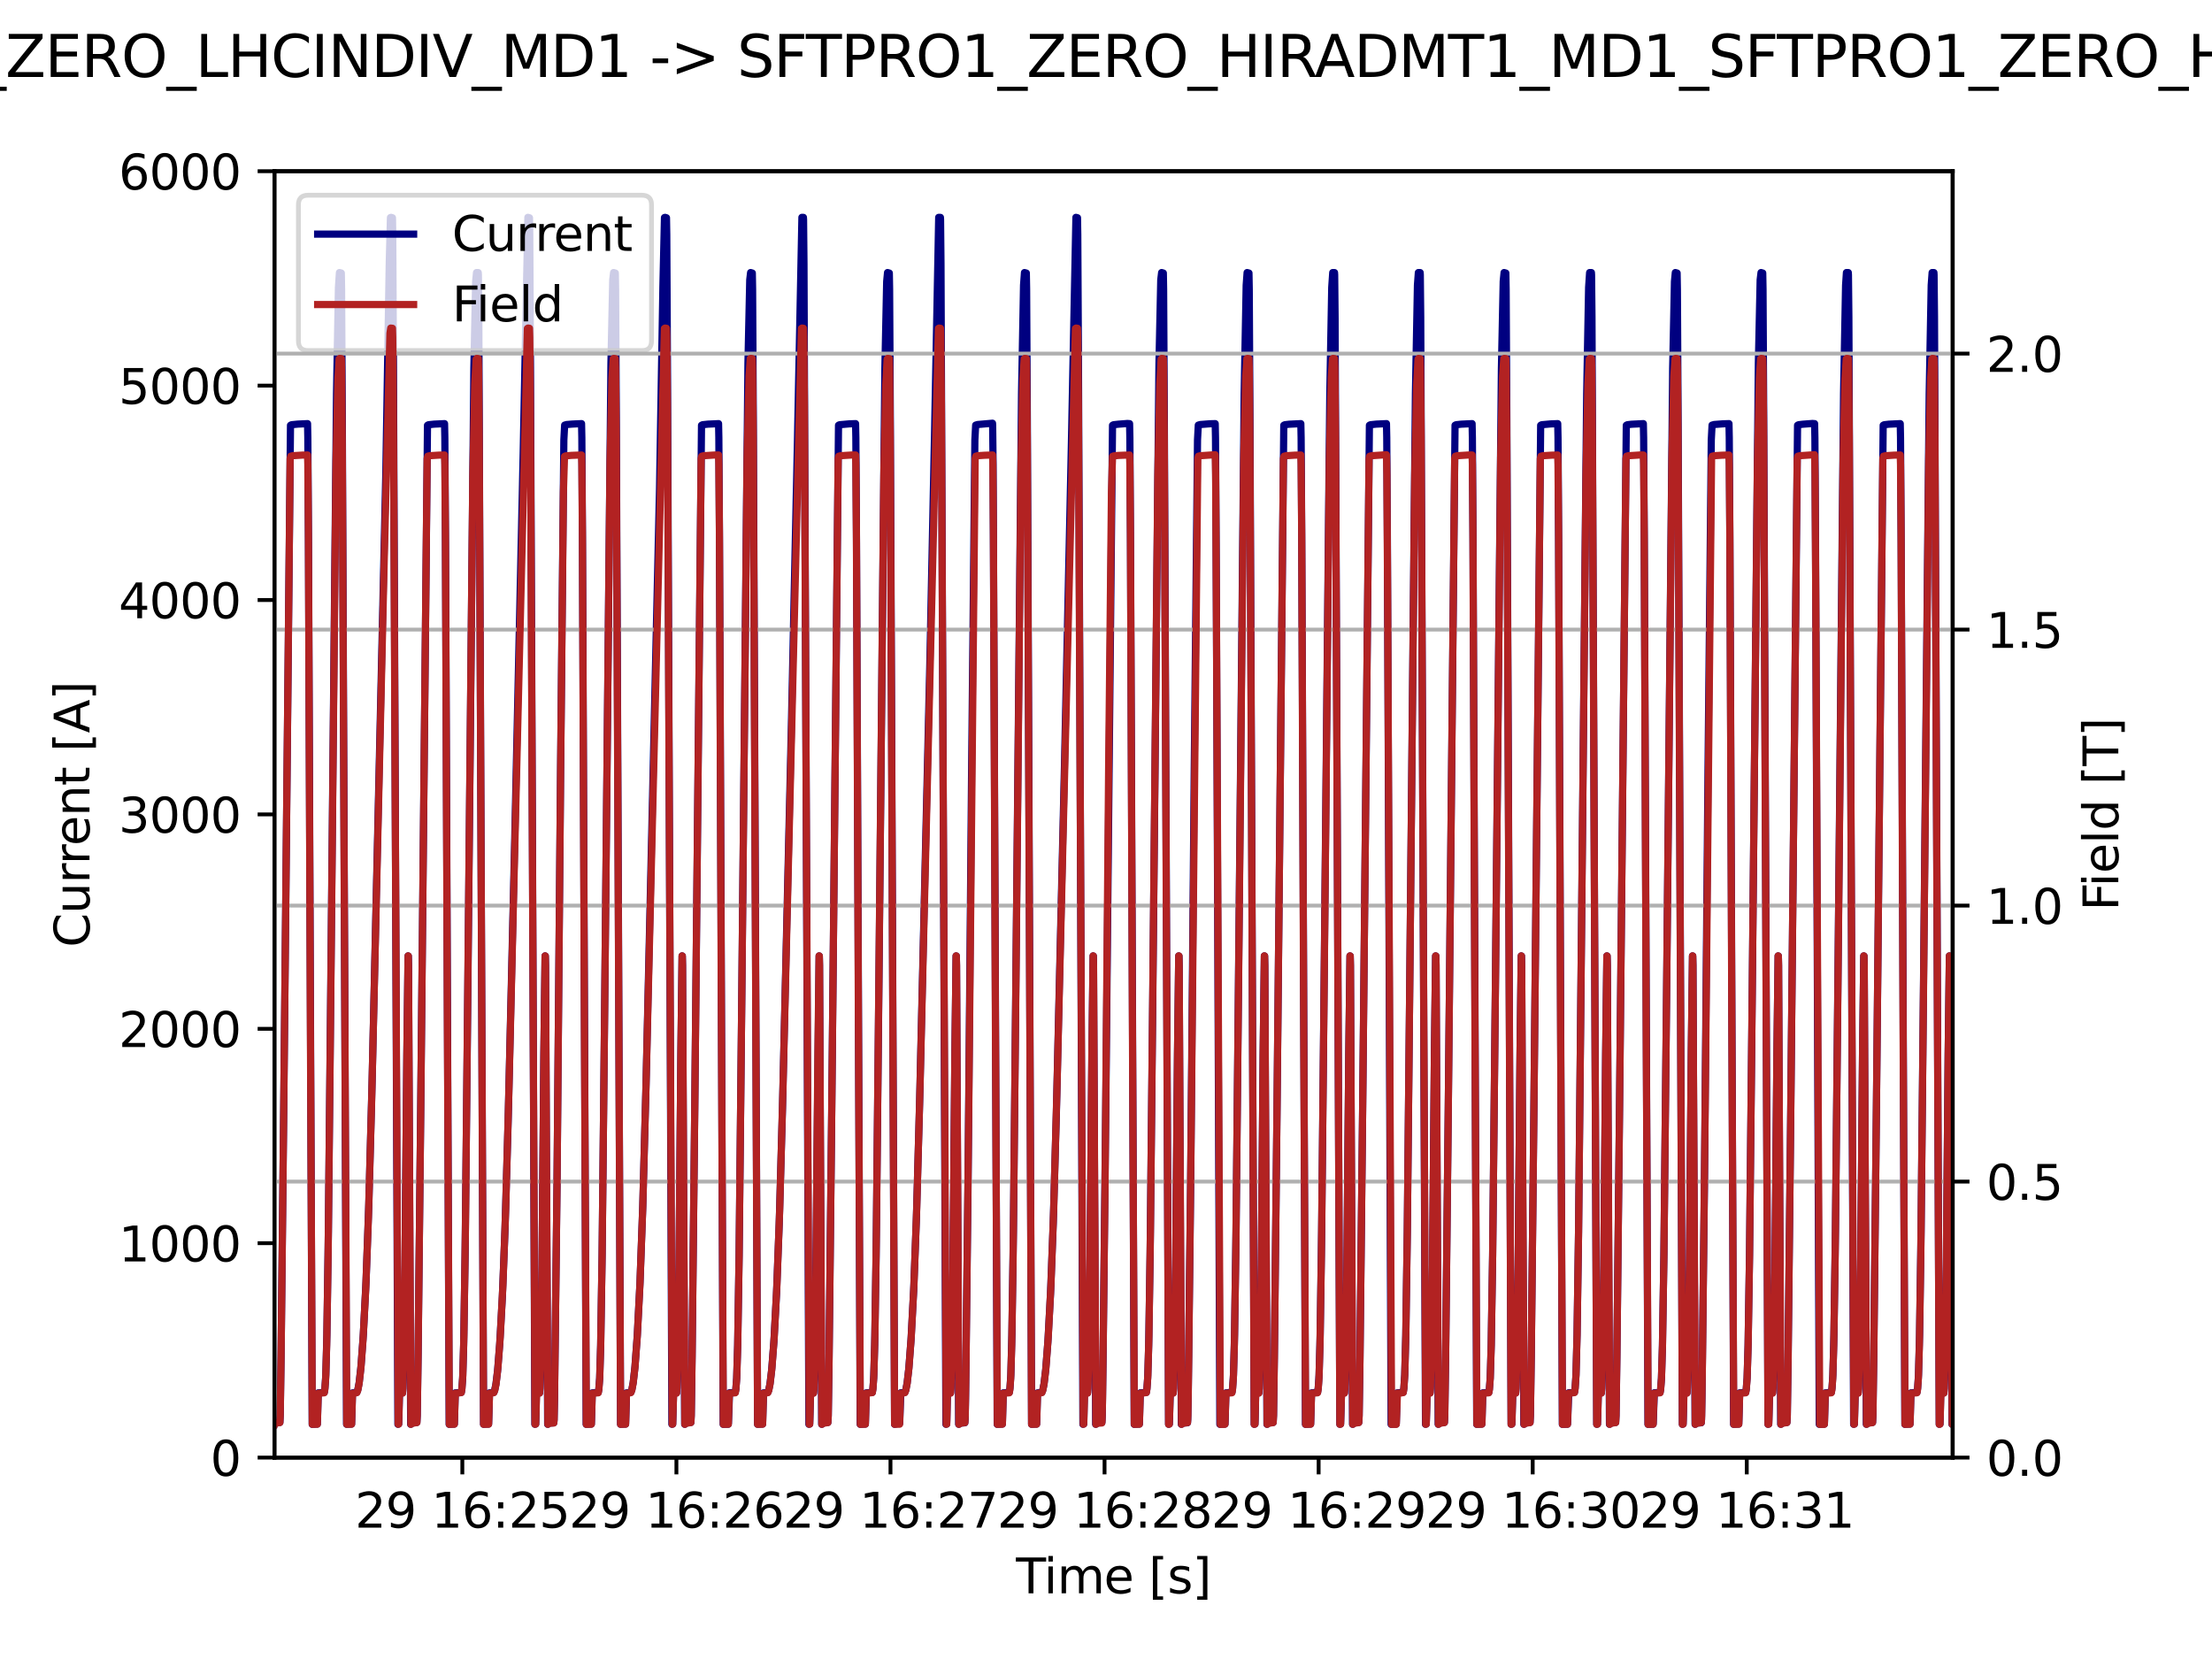 <?xml version="1.0" encoding="utf-8" standalone="no"?>
<!DOCTYPE svg PUBLIC "-//W3C//DTD SVG 1.1//EN"
  "http://www.w3.org/Graphics/SVG/1.1/DTD/svg11.dtd">
<svg xmlns:xlink="http://www.w3.org/1999/xlink" width="460.8pt" height="345.6pt" viewBox="0 0 460.8 345.6" xmlns="http://www.w3.org/2000/svg" version="1.1">
 <defs>
  <style type="text/css">*{stroke-linejoin: round; stroke-linecap: butt}</style>
 </defs>
 <g id="figure_1">
  <g id="patch_1">
   <path d="M 0 345.6 
L 460.8 345.6 
L 460.8 0 
L 0 0 
z
" style="fill: #ffffff"/>
  </g>
  <g id="axes_1">
   <g id="patch_2">
    <path d="M 57.17 303.64 
L 406.78 303.64 
L 406.78 35.67 
L 57.17 35.67 
z
" style="fill: #ffffff"/>
   </g>
   <g id="matplotlib.axis_1">
    <g id="xtick_1">
     <g id="line2d_1">
      <defs>
       <path id="m376b130a9c" d="M 0 0 
L 0 3.5 
" style="stroke: #000000; stroke-width: 0.8"/>
      </defs>
      <g>
       <use xlink:href="#m376b130a9c" x="96.313" y="303.64" style="stroke: #000000; stroke-width: 0.8"/>
      </g>
     </g>
     <g id="text_1">
      <!-- 29 16:25 -->
      <g transform="translate(73.952 318.238) scale(0.1 -0.1)">
       <defs>
        <path id="DejaVuSans-32" d="M 1228 531 
L 3431 531 
L 3431 0 
L 469 0 
L 469 531 
Q 828 903 1448 1529 
Q 2069 2156 2228 2338 
Q 2531 2678 2651 2914 
Q 2772 3150 2772 3378 
Q 2772 3750 2511 3984 
Q 2250 4219 1831 4219 
Q 1534 4219 1204 4116 
Q 875 4013 500 3803 
L 500 4441 
Q 881 4594 1212 4672 
Q 1544 4750 1819 4750 
Q 2544 4750 2975 4387 
Q 3406 4025 3406 3419 
Q 3406 3131 3298 2873 
Q 3191 2616 2906 2266 
Q 2828 2175 2409 1742 
Q 1991 1309 1228 531 
z
" transform="scale(0.016)"/>
        <path id="DejaVuSans-39" d="M 703 97 
L 703 672 
Q 941 559 1184 500 
Q 1428 441 1663 441 
Q 2288 441 2617 861 
Q 2947 1281 2994 2138 
Q 2813 1869 2534 1725 
Q 2256 1581 1919 1581 
Q 1219 1581 811 2004 
Q 403 2428 403 3163 
Q 403 3881 828 4315 
Q 1253 4750 1959 4750 
Q 2769 4750 3195 4129 
Q 3622 3509 3622 2328 
Q 3622 1225 3098 567 
Q 2575 -91 1691 -91 
Q 1453 -91 1209 -44 
Q 966 3 703 97 
z
M 1959 2075 
Q 2384 2075 2632 2365 
Q 2881 2656 2881 3163 
Q 2881 3666 2632 3958 
Q 2384 4250 1959 4250 
Q 1534 4250 1286 3958 
Q 1038 3666 1038 3163 
Q 1038 2656 1286 2365 
Q 1534 2075 1959 2075 
z
" transform="scale(0.016)"/>
        <path id="DejaVuSans-20" transform="scale(0.016)"/>
        <path id="DejaVuSans-31" d="M 794 531 
L 1825 531 
L 1825 4091 
L 703 3866 
L 703 4441 
L 1819 4666 
L 2450 4666 
L 2450 531 
L 3481 531 
L 3481 0 
L 794 0 
L 794 531 
z
" transform="scale(0.016)"/>
        <path id="DejaVuSans-36" d="M 2113 2584 
Q 1688 2584 1439 2293 
Q 1191 2003 1191 1497 
Q 1191 994 1439 701 
Q 1688 409 2113 409 
Q 2538 409 2786 701 
Q 3034 994 3034 1497 
Q 3034 2003 2786 2293 
Q 2538 2584 2113 2584 
z
M 3366 4563 
L 3366 3988 
Q 3128 4100 2886 4159 
Q 2644 4219 2406 4219 
Q 1781 4219 1451 3797 
Q 1122 3375 1075 2522 
Q 1259 2794 1537 2939 
Q 1816 3084 2150 3084 
Q 2853 3084 3261 2657 
Q 3669 2231 3669 1497 
Q 3669 778 3244 343 
Q 2819 -91 2113 -91 
Q 1303 -91 875 529 
Q 447 1150 447 2328 
Q 447 3434 972 4092 
Q 1497 4750 2381 4750 
Q 2619 4750 2861 4703 
Q 3103 4656 3366 4563 
z
" transform="scale(0.016)"/>
        <path id="DejaVuSans-3a" d="M 750 794 
L 1409 794 
L 1409 0 
L 750 0 
L 750 794 
z
M 750 3309 
L 1409 3309 
L 1409 2516 
L 750 2516 
L 750 3309 
z
" transform="scale(0.016)"/>
        <path id="DejaVuSans-35" d="M 691 4666 
L 3169 4666 
L 3169 4134 
L 1269 4134 
L 1269 2991 
Q 1406 3038 1543 3061 
Q 1681 3084 1819 3084 
Q 2600 3084 3056 2656 
Q 3513 2228 3513 1497 
Q 3513 744 3044 326 
Q 2575 -91 1722 -91 
Q 1428 -91 1123 -41 
Q 819 9 494 109 
L 494 744 
Q 775 591 1075 516 
Q 1375 441 1709 441 
Q 2250 441 2565 725 
Q 2881 1009 2881 1497 
Q 2881 1984 2565 2268 
Q 2250 2553 1709 2553 
Q 1456 2553 1204 2497 
Q 953 2441 691 2322 
L 691 4666 
z
" transform="scale(0.016)"/>
       </defs>
       <use xlink:href="#DejaVuSans-32"/>
       <use xlink:href="#DejaVuSans-39" x="63.623"/>
       <use xlink:href="#DejaVuSans-20" x="127.246"/>
       <use xlink:href="#DejaVuSans-31" x="159.033"/>
       <use xlink:href="#DejaVuSans-36" x="222.656"/>
       <use xlink:href="#DejaVuSans-3a" x="286.279"/>
       <use xlink:href="#DejaVuSans-32" x="319.971"/>
       <use xlink:href="#DejaVuSans-35" x="383.594"/>
      </g>
     </g>
    </g>
    <g id="xtick_2">
     <g id="line2d_2">
      <g>
       <use xlink:href="#m376b130a9c" x="140.908" y="303.64" style="stroke: #000000; stroke-width: 0.8"/>
      </g>
     </g>
     <g id="text_2">
      <!-- 29 16:26 -->
      <g transform="translate(118.547 318.238) scale(0.1 -0.1)">
       <use xlink:href="#DejaVuSans-32"/>
       <use xlink:href="#DejaVuSans-39" x="63.623"/>
       <use xlink:href="#DejaVuSans-20" x="127.246"/>
       <use xlink:href="#DejaVuSans-31" x="159.033"/>
       <use xlink:href="#DejaVuSans-36" x="222.656"/>
       <use xlink:href="#DejaVuSans-3a" x="286.279"/>
       <use xlink:href="#DejaVuSans-32" x="319.971"/>
       <use xlink:href="#DejaVuSans-36" x="383.594"/>
      </g>
     </g>
    </g>
    <g id="xtick_3">
     <g id="line2d_3">
      <g>
       <use xlink:href="#m376b130a9c" x="185.503" y="303.64" style="stroke: #000000; stroke-width: 0.8"/>
      </g>
     </g>
     <g id="text_3">
      <!-- 29 16:27 -->
      <g transform="translate(163.142 318.238) scale(0.1 -0.1)">
       <defs>
        <path id="DejaVuSans-37" d="M 525 4666 
L 3525 4666 
L 3525 4397 
L 1831 0 
L 1172 0 
L 2766 4134 
L 525 4134 
L 525 4666 
z
" transform="scale(0.016)"/>
       </defs>
       <use xlink:href="#DejaVuSans-32"/>
       <use xlink:href="#DejaVuSans-39" x="63.623"/>
       <use xlink:href="#DejaVuSans-20" x="127.246"/>
       <use xlink:href="#DejaVuSans-31" x="159.033"/>
       <use xlink:href="#DejaVuSans-36" x="222.656"/>
       <use xlink:href="#DejaVuSans-3a" x="286.279"/>
       <use xlink:href="#DejaVuSans-32" x="319.971"/>
       <use xlink:href="#DejaVuSans-37" x="383.594"/>
      </g>
     </g>
    </g>
    <g id="xtick_4">
     <g id="line2d_4">
      <g>
       <use xlink:href="#m376b130a9c" x="230.098" y="303.64" style="stroke: #000000; stroke-width: 0.8"/>
      </g>
     </g>
     <g id="text_4">
      <!-- 29 16:28 -->
      <g transform="translate(207.737 318.238) scale(0.1 -0.1)">
       <defs>
        <path id="DejaVuSans-38" d="M 2034 2216 
Q 1584 2216 1326 1975 
Q 1069 1734 1069 1313 
Q 1069 891 1326 650 
Q 1584 409 2034 409 
Q 2484 409 2743 651 
Q 3003 894 3003 1313 
Q 3003 1734 2745 1975 
Q 2488 2216 2034 2216 
z
M 1403 2484 
Q 997 2584 770 2862 
Q 544 3141 544 3541 
Q 544 4100 942 4425 
Q 1341 4750 2034 4750 
Q 2731 4750 3128 4425 
Q 3525 4100 3525 3541 
Q 3525 3141 3298 2862 
Q 3072 2584 2669 2484 
Q 3125 2378 3379 2068 
Q 3634 1759 3634 1313 
Q 3634 634 3220 271 
Q 2806 -91 2034 -91 
Q 1263 -91 848 271 
Q 434 634 434 1313 
Q 434 1759 690 2068 
Q 947 2378 1403 2484 
z
M 1172 3481 
Q 1172 3119 1398 2916 
Q 1625 2713 2034 2713 
Q 2441 2713 2670 2916 
Q 2900 3119 2900 3481 
Q 2900 3844 2670 4047 
Q 2441 4250 2034 4250 
Q 1625 4250 1398 4047 
Q 1172 3844 1172 3481 
z
" transform="scale(0.016)"/>
       </defs>
       <use xlink:href="#DejaVuSans-32"/>
       <use xlink:href="#DejaVuSans-39" x="63.623"/>
       <use xlink:href="#DejaVuSans-20" x="127.246"/>
       <use xlink:href="#DejaVuSans-31" x="159.033"/>
       <use xlink:href="#DejaVuSans-36" x="222.656"/>
       <use xlink:href="#DejaVuSans-3a" x="286.279"/>
       <use xlink:href="#DejaVuSans-32" x="319.971"/>
       <use xlink:href="#DejaVuSans-38" x="383.594"/>
      </g>
     </g>
    </g>
    <g id="xtick_5">
     <g id="line2d_5">
      <g>
       <use xlink:href="#m376b130a9c" x="274.693" y="303.64" style="stroke: #000000; stroke-width: 0.8"/>
      </g>
     </g>
     <g id="text_5">
      <!-- 29 16:29 -->
      <g transform="translate(252.332 318.238) scale(0.1 -0.1)">
       <use xlink:href="#DejaVuSans-32"/>
       <use xlink:href="#DejaVuSans-39" x="63.623"/>
       <use xlink:href="#DejaVuSans-20" x="127.246"/>
       <use xlink:href="#DejaVuSans-31" x="159.033"/>
       <use xlink:href="#DejaVuSans-36" x="222.656"/>
       <use xlink:href="#DejaVuSans-3a" x="286.279"/>
       <use xlink:href="#DejaVuSans-32" x="319.971"/>
       <use xlink:href="#DejaVuSans-39" x="383.594"/>
      </g>
     </g>
    </g>
    <g id="xtick_6">
     <g id="line2d_6">
      <g>
       <use xlink:href="#m376b130a9c" x="319.288" y="303.64" style="stroke: #000000; stroke-width: 0.8"/>
      </g>
     </g>
     <g id="text_6">
      <!-- 29 16:30 -->
      <g transform="translate(296.927 318.238) scale(0.1 -0.1)">
       <defs>
        <path id="DejaVuSans-33" d="M 2597 2516 
Q 3050 2419 3304 2112 
Q 3559 1806 3559 1356 
Q 3559 666 3084 287 
Q 2609 -91 1734 -91 
Q 1441 -91 1130 -33 
Q 819 25 488 141 
L 488 750 
Q 750 597 1062 519 
Q 1375 441 1716 441 
Q 2309 441 2620 675 
Q 2931 909 2931 1356 
Q 2931 1769 2642 2001 
Q 2353 2234 1838 2234 
L 1294 2234 
L 1294 2753 
L 1863 2753 
Q 2328 2753 2575 2939 
Q 2822 3125 2822 3475 
Q 2822 3834 2567 4026 
Q 2313 4219 1838 4219 
Q 1578 4219 1281 4162 
Q 984 4106 628 3988 
L 628 4550 
Q 988 4650 1302 4700 
Q 1616 4750 1894 4750 
Q 2613 4750 3031 4423 
Q 3450 4097 3450 3541 
Q 3450 3153 3228 2886 
Q 3006 2619 2597 2516 
z
" transform="scale(0.016)"/>
        <path id="DejaVuSans-30" d="M 2034 4250 
Q 1547 4250 1301 3770 
Q 1056 3291 1056 2328 
Q 1056 1369 1301 889 
Q 1547 409 2034 409 
Q 2525 409 2770 889 
Q 3016 1369 3016 2328 
Q 3016 3291 2770 3770 
Q 2525 4250 2034 4250 
z
M 2034 4750 
Q 2819 4750 3233 4129 
Q 3647 3509 3647 2328 
Q 3647 1150 3233 529 
Q 2819 -91 2034 -91 
Q 1250 -91 836 529 
Q 422 1150 422 2328 
Q 422 3509 836 4129 
Q 1250 4750 2034 4750 
z
" transform="scale(0.016)"/>
       </defs>
       <use xlink:href="#DejaVuSans-32"/>
       <use xlink:href="#DejaVuSans-39" x="63.623"/>
       <use xlink:href="#DejaVuSans-20" x="127.246"/>
       <use xlink:href="#DejaVuSans-31" x="159.033"/>
       <use xlink:href="#DejaVuSans-36" x="222.656"/>
       <use xlink:href="#DejaVuSans-3a" x="286.279"/>
       <use xlink:href="#DejaVuSans-33" x="319.971"/>
       <use xlink:href="#DejaVuSans-30" x="383.594"/>
      </g>
     </g>
    </g>
    <g id="xtick_7">
     <g id="line2d_7">
      <g>
       <use xlink:href="#m376b130a9c" x="363.883" y="303.64" style="stroke: #000000; stroke-width: 0.8"/>
      </g>
     </g>
     <g id="text_7">
      <!-- 29 16:31 -->
      <g transform="translate(341.522 318.238) scale(0.1 -0.1)">
       <use xlink:href="#DejaVuSans-32"/>
       <use xlink:href="#DejaVuSans-39" x="63.623"/>
       <use xlink:href="#DejaVuSans-20" x="127.246"/>
       <use xlink:href="#DejaVuSans-31" x="159.033"/>
       <use xlink:href="#DejaVuSans-36" x="222.656"/>
       <use xlink:href="#DejaVuSans-3a" x="286.279"/>
       <use xlink:href="#DejaVuSans-33" x="319.971"/>
       <use xlink:href="#DejaVuSans-31" x="383.594"/>
      </g>
     </g>
    </g>
    <g id="text_8">
     <!-- Time [s] -->
     <g transform="translate(211.646 331.917) scale(0.1 -0.1)">
      <defs>
       <path id="DejaVuSans-54" d="M -19 4666 
L 3928 4666 
L 3928 4134 
L 2272 4134 
L 2272 0 
L 1638 0 
L 1638 4134 
L -19 4134 
L -19 4666 
z
" transform="scale(0.016)"/>
       <path id="DejaVuSans-69" d="M 603 3500 
L 1178 3500 
L 1178 0 
L 603 0 
L 603 3500 
z
M 603 4863 
L 1178 4863 
L 1178 4134 
L 603 4134 
L 603 4863 
z
" transform="scale(0.016)"/>
       <path id="DejaVuSans-6d" d="M 3328 2828 
Q 3544 3216 3844 3400 
Q 4144 3584 4550 3584 
Q 5097 3584 5394 3201 
Q 5691 2819 5691 2113 
L 5691 0 
L 5113 0 
L 5113 2094 
Q 5113 2597 4934 2840 
Q 4756 3084 4391 3084 
Q 3944 3084 3684 2787 
Q 3425 2491 3425 1978 
L 3425 0 
L 2847 0 
L 2847 2094 
Q 2847 2600 2669 2842 
Q 2491 3084 2119 3084 
Q 1678 3084 1418 2786 
Q 1159 2488 1159 1978 
L 1159 0 
L 581 0 
L 581 3500 
L 1159 3500 
L 1159 2956 
Q 1356 3278 1631 3431 
Q 1906 3584 2284 3584 
Q 2666 3584 2933 3390 
Q 3200 3197 3328 2828 
z
" transform="scale(0.016)"/>
       <path id="DejaVuSans-65" d="M 3597 1894 
L 3597 1613 
L 953 1613 
Q 991 1019 1311 708 
Q 1631 397 2203 397 
Q 2534 397 2845 478 
Q 3156 559 3463 722 
L 3463 178 
Q 3153 47 2828 -22 
Q 2503 -91 2169 -91 
Q 1331 -91 842 396 
Q 353 884 353 1716 
Q 353 2575 817 3079 
Q 1281 3584 2069 3584 
Q 2775 3584 3186 3129 
Q 3597 2675 3597 1894 
z
M 3022 2063 
Q 3016 2534 2758 2815 
Q 2500 3097 2075 3097 
Q 1594 3097 1305 2825 
Q 1016 2553 972 2059 
L 3022 2063 
z
" transform="scale(0.016)"/>
       <path id="DejaVuSans-5b" d="M 550 4863 
L 1875 4863 
L 1875 4416 
L 1125 4416 
L 1125 -397 
L 1875 -397 
L 1875 -844 
L 550 -844 
L 550 4863 
z
" transform="scale(0.016)"/>
       <path id="DejaVuSans-73" d="M 2834 3397 
L 2834 2853 
Q 2591 2978 2328 3040 
Q 2066 3103 1784 3103 
Q 1356 3103 1142 2972 
Q 928 2841 928 2578 
Q 928 2378 1081 2264 
Q 1234 2150 1697 2047 
L 1894 2003 
Q 2506 1872 2764 1633 
Q 3022 1394 3022 966 
Q 3022 478 2636 193 
Q 2250 -91 1575 -91 
Q 1294 -91 989 -36 
Q 684 19 347 128 
L 347 722 
Q 666 556 975 473 
Q 1284 391 1588 391 
Q 1994 391 2212 530 
Q 2431 669 2431 922 
Q 2431 1156 2273 1281 
Q 2116 1406 1581 1522 
L 1381 1569 
Q 847 1681 609 1914 
Q 372 2147 372 2553 
Q 372 3047 722 3315 
Q 1072 3584 1716 3584 
Q 2034 3584 2315 3537 
Q 2597 3491 2834 3397 
z
" transform="scale(0.016)"/>
       <path id="DejaVuSans-5d" d="M 1947 4863 
L 1947 -844 
L 622 -844 
L 622 -397 
L 1369 -397 
L 1369 4416 
L 622 4416 
L 622 4863 
L 1947 4863 
z
" transform="scale(0.016)"/>
      </defs>
      <use xlink:href="#DejaVuSans-54"/>
      <use xlink:href="#DejaVuSans-69" x="57.959"/>
      <use xlink:href="#DejaVuSans-6d" x="85.742"/>
      <use xlink:href="#DejaVuSans-65" x="183.154"/>
      <use xlink:href="#DejaVuSans-20" x="244.678"/>
      <use xlink:href="#DejaVuSans-5b" x="276.465"/>
      <use xlink:href="#DejaVuSans-73" x="315.479"/>
      <use xlink:href="#DejaVuSans-5d" x="367.578"/>
     </g>
    </g>
   </g>
   <g id="matplotlib.axis_2">
    <g id="ytick_1">
     <g id="line2d_8">
      <defs>
       <path id="md57fd5d68b" d="M 0 0 
L -3.5 0 
" style="stroke: #000000; stroke-width: 0.8"/>
      </defs>
      <g>
       <use xlink:href="#md57fd5d68b" x="57.17" y="303.64" style="stroke: #000000; stroke-width: 0.8"/>
      </g>
     </g>
     <g id="text_9">
      <!-- 0 -->
      <g transform="translate(43.807 307.439) scale(0.1 -0.1)">
       <use xlink:href="#DejaVuSans-30"/>
      </g>
     </g>
    </g>
    <g id="ytick_2">
     <g id="line2d_9">
      <g>
       <use xlink:href="#md57fd5d68b" x="57.17" y="258.978" style="stroke: #000000; stroke-width: 0.8"/>
      </g>
     </g>
     <g id="text_10">
      <!-- 1000 -->
      <g transform="translate(24.72 262.777) scale(0.1 -0.1)">
       <use xlink:href="#DejaVuSans-31"/>
       <use xlink:href="#DejaVuSans-30" x="63.623"/>
       <use xlink:href="#DejaVuSans-30" x="127.246"/>
       <use xlink:href="#DejaVuSans-30" x="190.869"/>
      </g>
     </g>
    </g>
    <g id="ytick_3">
     <g id="line2d_10">
      <g>
       <use xlink:href="#md57fd5d68b" x="57.17" y="214.317" style="stroke: #000000; stroke-width: 0.8"/>
      </g>
     </g>
     <g id="text_11">
      <!-- 2000 -->
      <g transform="translate(24.72 218.116) scale(0.1 -0.1)">
       <use xlink:href="#DejaVuSans-32"/>
       <use xlink:href="#DejaVuSans-30" x="63.623"/>
       <use xlink:href="#DejaVuSans-30" x="127.246"/>
       <use xlink:href="#DejaVuSans-30" x="190.869"/>
      </g>
     </g>
    </g>
    <g id="ytick_4">
     <g id="line2d_11">
      <g>
       <use xlink:href="#md57fd5d68b" x="57.17" y="169.655" style="stroke: #000000; stroke-width: 0.8"/>
      </g>
     </g>
     <g id="text_12">
      <!-- 3000 -->
      <g transform="translate(24.72 173.454) scale(0.1 -0.1)">
       <use xlink:href="#DejaVuSans-33"/>
       <use xlink:href="#DejaVuSans-30" x="63.623"/>
       <use xlink:href="#DejaVuSans-30" x="127.246"/>
       <use xlink:href="#DejaVuSans-30" x="190.869"/>
      </g>
     </g>
    </g>
    <g id="ytick_5">
     <g id="line2d_12">
      <g>
       <use xlink:href="#md57fd5d68b" x="57.17" y="124.993" style="stroke: #000000; stroke-width: 0.8"/>
      </g>
     </g>
     <g id="text_13">
      <!-- 4000 -->
      <g transform="translate(24.72 128.792) scale(0.1 -0.1)">
       <defs>
        <path id="DejaVuSans-34" d="M 2419 4116 
L 825 1625 
L 2419 1625 
L 2419 4116 
z
M 2253 4666 
L 3047 4666 
L 3047 1625 
L 3713 1625 
L 3713 1100 
L 3047 1100 
L 3047 0 
L 2419 0 
L 2419 1100 
L 313 1100 
L 313 1709 
L 2253 4666 
z
" transform="scale(0.016)"/>
       </defs>
       <use xlink:href="#DejaVuSans-34"/>
       <use xlink:href="#DejaVuSans-30" x="63.623"/>
       <use xlink:href="#DejaVuSans-30" x="127.246"/>
       <use xlink:href="#DejaVuSans-30" x="190.869"/>
      </g>
     </g>
    </g>
    <g id="ytick_6">
     <g id="line2d_13">
      <g>
       <use xlink:href="#md57fd5d68b" x="57.17" y="80.331" style="stroke: #000000; stroke-width: 0.8"/>
      </g>
     </g>
     <g id="text_14">
      <!-- 5000 -->
      <g transform="translate(24.72 84.131) scale(0.1 -0.1)">
       <use xlink:href="#DejaVuSans-35"/>
       <use xlink:href="#DejaVuSans-30" x="63.623"/>
       <use xlink:href="#DejaVuSans-30" x="127.246"/>
       <use xlink:href="#DejaVuSans-30" x="190.869"/>
      </g>
     </g>
    </g>
    <g id="ytick_7">
     <g id="line2d_14">
      <g>
       <use xlink:href="#md57fd5d68b" x="57.17" y="35.67" style="stroke: #000000; stroke-width: 0.8"/>
      </g>
     </g>
     <g id="text_15">
      <!-- 6000 -->
      <g transform="translate(24.72 39.469) scale(0.1 -0.1)">
       <use xlink:href="#DejaVuSans-36"/>
       <use xlink:href="#DejaVuSans-30" x="63.623"/>
       <use xlink:href="#DejaVuSans-30" x="127.246"/>
       <use xlink:href="#DejaVuSans-30" x="190.869"/>
      </g>
     </g>
    </g>
    <g id="text_16">
     <!-- Current [A] -->
     <g transform="translate(18.64 197.342) rotate(-90) scale(0.1 -0.1)">
      <defs>
       <path id="DejaVuSans-43" d="M 4122 4306 
L 4122 3641 
Q 3803 3938 3442 4084 
Q 3081 4231 2675 4231 
Q 1875 4231 1450 3742 
Q 1025 3253 1025 2328 
Q 1025 1406 1450 917 
Q 1875 428 2675 428 
Q 3081 428 3442 575 
Q 3803 722 4122 1019 
L 4122 359 
Q 3791 134 3420 21 
Q 3050 -91 2638 -91 
Q 1578 -91 968 557 
Q 359 1206 359 2328 
Q 359 3453 968 4101 
Q 1578 4750 2638 4750 
Q 3056 4750 3426 4639 
Q 3797 4528 4122 4306 
z
" transform="scale(0.016)"/>
       <path id="DejaVuSans-75" d="M 544 1381 
L 544 3500 
L 1119 3500 
L 1119 1403 
Q 1119 906 1312 657 
Q 1506 409 1894 409 
Q 2359 409 2629 706 
Q 2900 1003 2900 1516 
L 2900 3500 
L 3475 3500 
L 3475 0 
L 2900 0 
L 2900 538 
Q 2691 219 2414 64 
Q 2138 -91 1772 -91 
Q 1169 -91 856 284 
Q 544 659 544 1381 
z
M 1991 3584 
L 1991 3584 
z
" transform="scale(0.016)"/>
       <path id="DejaVuSans-72" d="M 2631 2963 
Q 2534 3019 2420 3045 
Q 2306 3072 2169 3072 
Q 1681 3072 1420 2755 
Q 1159 2438 1159 1844 
L 1159 0 
L 581 0 
L 581 3500 
L 1159 3500 
L 1159 2956 
Q 1341 3275 1631 3429 
Q 1922 3584 2338 3584 
Q 2397 3584 2469 3576 
Q 2541 3569 2628 3553 
L 2631 2963 
z
" transform="scale(0.016)"/>
       <path id="DejaVuSans-6e" d="M 3513 2113 
L 3513 0 
L 2938 0 
L 2938 2094 
Q 2938 2591 2744 2837 
Q 2550 3084 2163 3084 
Q 1697 3084 1428 2787 
Q 1159 2491 1159 1978 
L 1159 0 
L 581 0 
L 581 3500 
L 1159 3500 
L 1159 2956 
Q 1366 3272 1645 3428 
Q 1925 3584 2291 3584 
Q 2894 3584 3203 3211 
Q 3513 2838 3513 2113 
z
" transform="scale(0.016)"/>
       <path id="DejaVuSans-74" d="M 1172 4494 
L 1172 3500 
L 2356 3500 
L 2356 3053 
L 1172 3053 
L 1172 1153 
Q 1172 725 1289 603 
Q 1406 481 1766 481 
L 2356 481 
L 2356 0 
L 1766 0 
Q 1100 0 847 248 
Q 594 497 594 1153 
L 594 3053 
L 172 3053 
L 172 3500 
L 594 3500 
L 594 4494 
L 1172 4494 
z
" transform="scale(0.016)"/>
       <path id="DejaVuSans-41" d="M 2188 4044 
L 1331 1722 
L 3047 1722 
L 2188 4044 
z
M 1831 4666 
L 2547 4666 
L 4325 0 
L 3669 0 
L 3244 1197 
L 1141 1197 
L 716 0 
L 50 0 
L 1831 4666 
z
" transform="scale(0.016)"/>
      </defs>
      <use xlink:href="#DejaVuSans-43"/>
      <use xlink:href="#DejaVuSans-75" x="69.824"/>
      <use xlink:href="#DejaVuSans-72" x="133.203"/>
      <use xlink:href="#DejaVuSans-72" x="172.566"/>
      <use xlink:href="#DejaVuSans-65" x="211.43"/>
      <use xlink:href="#DejaVuSans-6e" x="272.953"/>
      <use xlink:href="#DejaVuSans-74" x="336.332"/>
      <use xlink:href="#DejaVuSans-20" x="375.541"/>
      <use xlink:href="#DejaVuSans-5b" x="407.328"/>
      <use xlink:href="#DejaVuSans-41" x="446.342"/>
      <use xlink:href="#DejaVuSans-5d" x="514.75"/>
     </g>
    </g>
   </g>
   <g id="line2d_15">
    <path d="M 57.17 296.684 
L 57.2 296.576 
L 57.334 296.45 
L 58.3 296.313 
L 58.374 294.88 
L 58.552 282.576 
L 59.102 231.315 
L 60.515 88.592 
L 60.723 88.479 
L 62.031 88.348 
L 64.067 88.251 
L 64.127 91.189 
L 64.261 112.999 
L 65.034 296.704 
L 65.138 296.692 
L 66.104 296.65 
L 66.134 295.8 
L 66.297 290.16 
L 66.684 290.135 
L 67.561 290.018 
L 67.694 289.151 
L 67.873 286.416 
L 68.096 278.087 
L 68.408 256.563 
L 69.017 194.655 
L 70.103 81.912 
L 70.504 59.873 
L 70.712 56.779 
L 71.099 56.881 
L 71.158 60.265 
L 71.307 87.473 
L 72.199 296.693 
L 72.228 296.688 
L 73.239 296.649 
L 73.269 295.788 
L 73.432 290.16 
L 73.819 290.135 
L 74.339 290.033 
L 74.547 289.483 
L 74.83 287.975 
L 75.216 284.492 
L 75.692 277.953 
L 76.257 266.878 
L 76.836 250.754 
L 77.52 225.157 
L 80.374 98.523 
L 81.088 54.796 
L 81.34 45.321 
L 81.459 45.282 
L 81.757 45.367 
L 81.816 48.883 
L 81.965 76.964 
L 82.886 296.693 
L 82.901 296.69 
L 83.05 296.649 
L 83.08 295.792 
L 83.228 290.186 
L 83.243 290.187 
L 83.853 290.145 
L 83.927 289.168 
L 84.091 283.003 
L 84.373 263.585 
L 84.759 219.579 
L 85.012 199.138 
L 85.057 199.164 
L 85.101 201.132 
L 85.22 226.625 
L 85.547 296.693 
L 85.592 296.689 
L 85.741 296.576 
L 85.874 296.449 
L 86.841 296.312 
L 86.915 294.881 
L 87.093 282.576 
L 87.643 231.314 
L 89.055 88.594 
L 89.249 88.481 
L 90.438 88.356 
L 92.608 88.251 
L 92.668 91.188 
L 92.801 112.995 
L 93.574 296.706 
L 93.678 296.694 
L 94.645 296.65 
L 94.674 295.798 
L 94.838 290.16 
L 95.284 290.135 
L 96.087 290.062 
L 96.205 289.417 
L 96.384 287.082 
L 96.592 280.225 
L 96.889 261.534 
L 97.454 206.559 
L 98.718 76.612 
L 99.089 58.639 
L 99.268 56.78 
L 99.624 56.785 
L 99.654 57.227 
L 99.743 66 
L 99.981 122.802 
L 100.739 296.693 
L 100.799 296.684 
L 101.78 296.649 
L 101.81 295.799 
L 101.973 290.16 
L 102.404 290.135 
L 102.865 290.054 
L 103.043 289.64 
L 103.296 288.456 
L 103.653 285.591 
L 104.099 280.043 
L 104.649 270.188 
L 105.199 256.26 
L 105.853 233.701 
L 107.22 175.259 
L 109.004 93.733 
L 109.97 45.28 
L 109.985 45.281 
L 110.298 45.367 
L 110.357 48.883 
L 110.506 76.965 
L 111.427 296.694 
L 111.442 296.69 
L 111.591 296.65 
L 111.621 295.789 
L 111.739 290.186 
L 111.784 290.187 
L 112.393 290.146 
L 112.468 289.169 
L 112.631 283.003 
L 112.914 263.585 
L 113.3 219.58 
L 113.553 199.139 
L 113.598 199.164 
L 113.642 201.133 
L 113.761 226.625 
L 114.088 296.695 
L 114.133 296.689 
L 114.281 296.578 
L 114.415 296.449 
L 115.366 296.392 
L 115.426 295.744 
L 115.515 291.356 
L 116.035 246.897 
L 116.779 160.839 
L 117.462 91.641 
L 117.626 88.559 
L 118.027 88.439 
L 119.231 88.34 
L 121.149 88.249 
L 121.208 91.187 
L 121.342 112.999 
L 122.115 296.703 
L 122.219 296.692 
L 123.185 296.65 
L 123.215 295.795 
L 123.379 290.16 
L 123.75 290.134 
L 124.627 290.062 
L 124.746 289.416 
L 124.925 287.083 
L 125.133 280.223 
L 125.43 261.533 
L 125.98 208.219 
L 127.273 75.606 
L 127.645 58.295 
L 127.823 56.779 
L 128.18 56.882 
L 128.24 60.266 
L 128.388 87.473 
L 129.28 296.694 
L 129.31 296.688 
L 130.321 296.649 
L 130.35 295.796 
L 130.514 290.16 
L 130.871 290.136 
L 131.436 290.009 
L 131.629 289.483 
L 131.911 287.975 
L 132.283 284.657 
L 132.759 278.195 
L 133.323 267.225 
L 133.903 251.231 
L 134.587 225.79 
L 137.396 101.632 
L 138.095 59.627 
L 138.422 45.32 
L 138.556 45.281 
L 138.838 45.367 
L 138.898 48.883 
L 139.046 76.965 
L 139.968 296.692 
L 139.983 296.69 
L 140.132 296.651 
L 140.161 295.787 
L 140.31 290.186 
L 140.325 290.186 
L 140.934 290.145 
L 141.009 289.168 
L 141.172 283.002 
L 141.455 263.584 
L 141.841 219.579 
L 142.094 199.137 
L 142.138 199.163 
L 142.183 201.134 
L 142.302 226.625 
L 142.629 296.692 
L 142.673 296.689 
L 142.822 296.576 
L 142.956 296.449 
L 143.922 296.311 
L 143.996 294.88 
L 144.175 282.575 
L 144.725 231.315 
L 146.137 88.594 
L 146.345 88.479 
L 147.475 88.358 
L 149.69 88.251 
L 149.749 91.188 
L 149.883 112.996 
L 150.656 296.705 
L 150.76 296.694 
L 151.711 296.686 
L 151.741 296.477 
L 151.979 290.138 
L 152.544 290.135 
L 153.168 290.062 
L 153.287 289.417 
L 153.465 287.082 
L 153.674 280.224 
L 153.971 261.534 
L 154.521 208.219 
L 155.814 75.606 
L 156.186 58.295 
L 156.364 56.779 
L 156.721 56.881 
L 156.78 60.265 
L 156.929 87.473 
L 157.821 296.693 
L 157.851 296.687 
L 158.861 296.649 
L 158.891 295.799 
L 159.055 290.161 
L 159.397 290.135 
L 159.947 290.053 
L 160.125 289.64 
L 160.393 288.364 
L 160.749 285.441 
L 161.21 279.596 
L 161.76 269.553 
L 162.325 254.929 
L 162.994 231.327 
L 164.867 150.948 
L 166.086 93.733 
L 167.052 45.281 
L 167.067 45.282 
L 167.364 45.284 
L 167.394 45.708 
L 167.483 54.906 
L 167.721 113.893 
L 168.509 296.694 
L 168.539 296.689 
L 168.672 296.651 
L 168.702 295.791 
L 168.851 290.186 
L 168.866 290.186 
L 169.46 290.185 
L 169.52 289.716 
L 169.653 285.72 
L 169.921 269.738 
L 170.278 233.408 
L 170.649 199.137 
L 170.679 199.163 
L 170.724 201.133 
L 170.843 226.625 
L 171.17 296.694 
L 171.214 296.69 
L 171.363 296.578 
L 171.497 296.449 
L 172.463 296.313 
L 172.537 294.881 
L 172.716 282.576 
L 173.266 231.315 
L 174.678 88.594 
L 174.871 88.482 
L 176.937 88.296 
L 178.231 88.251 
L 178.29 91.189 
L 178.424 112.999 
L 179.197 296.702 
L 179.301 296.693 
L 180.267 296.65 
L 180.297 295.798 
L 180.46 290.16 
L 180.817 290.135 
L 181.709 290.062 
L 181.828 289.416 
L 182.006 287.082 
L 182.214 280.223 
L 182.512 261.532 
L 183.077 206.558 
L 184.34 76.611 
L 184.712 58.638 
L 184.89 56.779 
L 185.262 56.881 
L 185.321 60.264 
L 185.47 87.473 
L 186.362 296.694 
L 186.391 296.688 
L 187.417 296.475 
L 187.655 290.138 
L 188.264 290.135 
L 188.487 290.054 
L 188.681 289.59 
L 188.963 288.174 
L 189.32 285.134 
L 189.781 279.139 
L 190.331 268.904 
L 190.896 254.025 
L 191.564 230.12 
L 193.72 137.417 
L 194.716 88.771 
L 195.548 45.281 
L 195.578 45.283 
L 195.905 45.284 
L 195.935 45.708 
L 196.024 54.907 
L 196.262 113.893 
L 197.05 296.693 
L 197.079 296.688 
L 197.213 296.65 
L 197.243 295.796 
L 197.362 290.185 
L 197.406 290.187 
L 198.016 290.145 
L 198.09 289.169 
L 198.254 283.003 
L 198.536 263.585 
L 198.923 219.579 
L 199.175 199.139 
L 199.22 199.163 
L 199.265 201.131 
L 199.383 226.627 
L 199.711 296.694 
L 199.755 296.689 
L 199.904 296.576 
L 200.038 296.449 
L 200.989 296.391 
L 201.048 295.743 
L 201.138 291.355 
L 201.658 246.897 
L 202.401 160.839 
L 203.085 91.64 
L 203.248 88.559 
L 203.65 88.437 
L 206.757 88.164 
L 206.786 88.55 
L 206.875 96.305 
L 207.098 145.284 
L 207.738 296.703 
L 207.827 296.693 
L 208.808 296.65 
L 208.838 295.792 
L 209.001 290.161 
L 209.373 290.135 
L 210.265 290.018 
L 210.398 289.151 
L 210.577 286.417 
L 210.8 278.087 
L 211.112 256.563 
L 211.721 194.655 
L 212.807 81.911 
L 213.223 59.43 
L 213.416 56.78 
L 213.803 56.882 
L 213.862 60.265 
L 214.011 87.474 
L 214.903 296.694 
L 214.932 296.687 
L 215.943 296.651 
L 215.973 295.794 
L 216.136 290.161 
L 216.523 290.135 
L 217.028 290.053 
L 217.207 289.64 
L 217.474 288.365 
L 217.831 285.442 
L 218.292 279.596 
L 218.842 269.552 
L 219.407 254.928 
L 220.061 231.925 
L 221.74 159.905 
L 223.167 93.731 
L 224.134 45.279 
L 224.149 45.28 
L 224.461 45.365 
L 224.52 48.884 
L 224.669 76.963 
L 225.59 296.693 
L 225.605 296.69 
L 225.754 296.649 
L 225.784 295.795 
L 225.903 290.186 
L 225.947 290.187 
L 226.557 290.145 
L 226.631 289.169 
L 226.795 283.002 
L 227.077 263.585 
L 227.463 219.58 
L 227.716 199.139 
L 227.761 199.164 
L 227.805 201.133 
L 227.924 226.625 
L 228.251 296.694 
L 228.296 296.689 
L 228.445 296.579 
L 228.578 296.449 
L 229.545 296.312 
L 229.619 294.88 
L 229.797 282.575 
L 230.347 231.315 
L 231.759 88.595 
L 231.953 88.483 
L 233.008 88.364 
L 234.851 88.219 
L 235.312 88.251 
L 235.372 91.188 
L 235.505 112.997 
L 236.278 296.704 
L 236.382 296.693 
L 237.349 296.65 
L 237.378 295.8 
L 237.542 290.16 
L 237.943 290.135 
L 238.791 290.062 
L 238.91 289.417 
L 239.088 287.082 
L 239.296 280.224 
L 239.593 261.534 
L 240.143 208.218 
L 241.437 75.607 
L 241.808 58.294 
L 241.987 56.778 
L 242.343 56.879 
L 242.403 60.264 
L 242.551 87.473 
L 243.443 296.692 
L 243.473 296.687 
L 243.592 296.649 
L 243.622 295.797 
L 243.785 290.187 
L 244.395 290.145 
L 244.469 289.169 
L 244.633 283.002 
L 244.915 263.585 
L 245.301 219.579 
L 245.554 199.139 
L 245.599 199.164 
L 245.643 201.132 
L 245.762 226.625 
L 246.089 296.694 
L 246.134 296.69 
L 246.283 296.575 
L 246.416 296.449 
L 247.368 296.391 
L 247.427 295.743 
L 247.516 291.355 
L 248.037 246.897 
L 248.78 160.84 
L 249.464 91.642 
L 249.627 88.558 
L 250.029 88.439 
L 252.08 88.278 
L 253.15 88.251 
L 253.21 91.188 
L 253.343 112.996 
L 254.116 296.704 
L 254.22 296.693 
L 255.187 296.65 
L 255.216 295.799 
L 255.38 290.161 
L 255.722 290.136 
L 256.643 290.018 
L 256.777 289.15 
L 256.956 286.416 
L 257.179 278.087 
L 257.491 256.563 
L 258.1 194.655 
L 259.185 81.911 
L 259.602 59.429 
L 259.795 56.779 
L 260.181 56.881 
L 260.241 60.265 
L 260.389 87.473 
L 261.281 296.693 
L 261.311 296.687 
L 261.43 296.648 
L 261.46 295.791 
L 261.579 290.184 
L 261.623 290.187 
L 262.233 290.145 
L 262.307 289.168 
L 262.471 283.002 
L 262.753 263.585 
L 263.139 219.579 
L 263.392 199.138 
L 263.437 199.164 
L 263.481 201.133 
L 263.6 226.625 
L 263.927 296.694 
L 263.972 296.689 
L 264.121 296.577 
L 264.254 296.449 
L 265.221 296.312 
L 265.295 294.88 
L 265.473 282.576 
L 266.023 231.314 
L 267.435 88.595 
L 267.629 88.483 
L 268.535 88.374 
L 270.988 88.251 
L 271.048 91.189 
L 271.181 112.997 
L 271.954 296.704 
L 272.058 296.693 
L 273.025 296.649 
L 273.054 295.799 
L 273.218 290.16 
L 273.545 290.135 
L 274.481 290.018 
L 274.615 289.15 
L 274.794 286.416 
L 275.017 278.087 
L 275.329 256.563 
L 275.938 194.655 
L 277.023 81.912 
L 277.425 59.871 
L 277.633 56.78 
L 278.004 56.785 
L 278.034 57.226 
L 278.123 65.999 
L 278.361 122.802 
L 279.119 296.693 
L 279.179 296.684 
L 279.268 296.648 
L 279.298 295.795 
L 279.461 290.186 
L 280.071 290.146 
L 280.145 289.168 
L 280.309 283.003 
L 280.591 263.585 
L 280.977 219.579 
L 281.23 199.137 
L 281.275 199.163 
L 281.319 201.134 
L 281.438 226.625 
L 281.765 296.696 
L 281.81 296.69 
L 281.959 296.578 
L 282.092 296.449 
L 283.059 296.311 
L 283.133 294.881 
L 283.311 282.574 
L 283.861 231.314 
L 285.273 88.595 
L 285.467 88.483 
L 286.715 88.351 
L 288.826 88.25 
L 288.886 91.188 
L 289.019 112.996 
L 289.792 296.705 
L 289.896 296.694 
L 290.863 296.649 
L 290.892 295.788 
L 291.056 290.16 
L 291.487 290.135 
L 292.319 290.019 
L 292.453 289.151 
L 292.632 286.416 
L 292.855 278.087 
L 293.167 256.563 
L 293.776 194.655 
L 294.861 81.912 
L 295.278 59.43 
L 295.471 56.78 
L 295.842 56.785 
L 295.872 57.225 
L 295.961 65.999 
L 296.199 122.802 
L 296.957 296.693 
L 297.017 296.685 
L 297.106 296.65 
L 297.136 295.788 
L 297.299 290.186 
L 297.909 290.145 
L 297.983 289.168 
L 298.147 283.002 
L 298.429 263.584 
L 298.815 219.579 
L 299.068 199.139 
L 299.113 199.163 
L 299.157 201.135 
L 299.276 226.626 
L 299.603 296.694 
L 299.648 296.69 
L 299.797 296.577 
L 299.93 296.449 
L 300.897 296.312 
L 300.971 294.88 
L 301.149 282.575 
L 301.699 231.314 
L 303.111 88.594 
L 303.305 88.482 
L 304.405 88.362 
L 306.664 88.252 
L 306.724 91.188 
L 306.857 112.996 
L 307.63 296.704 
L 307.734 296.693 
L 308.701 296.649 
L 308.73 295.8 
L 308.894 290.159 
L 309.34 290.134 
L 310.143 290.063 
L 310.262 289.416 
L 310.44 287.082 
L 310.648 280.223 
L 310.945 261.533 
L 311.51 206.559 
L 312.774 76.612 
L 313.145 58.639 
L 313.324 56.779 
L 313.695 56.881 
L 313.755 60.265 
L 313.903 87.473 
L 314.795 296.694 
L 314.825 296.687 
L 314.944 296.649 
L 314.974 295.793 
L 315.137 290.187 
L 315.747 290.145 
L 315.821 289.168 
L 315.985 283.003 
L 316.267 263.585 
L 316.653 219.58 
L 316.906 199.14 
L 316.951 199.163 
L 316.995 201.132 
L 317.114 226.626 
L 317.441 296.693 
L 317.486 296.69 
L 317.635 296.577 
L 317.768 296.449 
L 318.735 296.313 
L 318.809 294.881 
L 318.987 282.575 
L 319.537 231.315 
L 320.949 88.594 
L 321.143 88.482 
L 322.986 88.313 
L 324.502 88.251 
L 324.562 91.188 
L 324.695 113 
L 325.468 296.704 
L 325.572 296.692 
L 326.524 296.685 
L 326.554 296.477 
L 326.791 290.137 
L 327.297 290.135 
L 327.995 290.018 
L 328.129 289.15 
L 328.308 286.417 
L 328.531 278.087 
L 328.843 256.563 
L 329.452 194.655 
L 330.537 81.911 
L 330.939 59.872 
L 331.147 56.78 
L 331.518 56.783 
L 331.548 57.227 
L 331.637 65.999 
L 331.875 122.801 
L 332.633 296.693 
L 332.693 296.685 
L 332.782 296.65 
L 332.812 295.795 
L 332.96 290.186 
L 332.975 290.187 
L 333.585 290.145 
L 333.659 289.167 
L 333.823 283.002 
L 334.105 263.585 
L 334.491 219.579 
L 334.744 199.139 
L 334.789 199.164 
L 334.833 201.131 
L 334.952 226.627 
L 335.279 296.693 
L 335.324 296.689 
L 335.473 296.576 
L 335.606 296.449 
L 336.573 296.311 
L 336.647 294.881 
L 336.825 282.574 
L 337.375 231.314 
L 338.787 88.593 
L 338.996 88.48 
L 339.873 88.376 
L 342.34 88.252 
L 342.4 91.188 
L 342.533 112.995 
L 343.306 296.704 
L 343.41 296.693 
L 344.362 296.684 
L 344.392 296.479 
L 344.629 290.138 
L 345.135 290.135 
L 345.819 290.062 
L 345.938 289.415 
L 346.116 287.082 
L 346.324 280.223 
L 346.621 261.534 
L 347.186 206.559 
L 348.45 76.612 
L 348.821 58.639 
L 349 56.779 
L 349.371 56.882 
L 349.431 60.265 
L 349.579 87.472 
L 350.471 296.694 
L 350.501 296.687 
L 350.62 296.65 
L 350.65 295.79 
L 350.769 290.185 
L 350.813 290.187 
L 351.423 290.145 
L 351.497 289.168 
L 351.661 283.002 
L 351.943 263.585 
L 352.329 219.579 
L 352.582 199.139 
L 352.627 199.163 
L 352.671 201.13 
L 352.79 226.625 
L 353.117 296.695 
L 353.162 296.689 
L 353.311 296.578 
L 353.444 296.449 
L 354.396 296.39 
L 354.455 295.743 
L 354.544 291.355 
L 355.065 246.897 
L 355.808 160.838 
L 356.492 91.641 
L 356.655 88.558 
L 357.101 88.432 
L 358.974 88.288 
L 360.178 88.251 
L 360.238 91.188 
L 360.371 112.994 
L 361.144 296.703 
L 361.248 296.693 
L 362.215 296.649 
L 362.244 295.799 
L 362.408 290.16 
L 362.75 290.134 
L 363.657 290.062 
L 363.776 289.417 
L 363.954 287.082 
L 364.162 280.224 
L 364.459 261.533 
L 365.009 208.219 
L 366.303 75.606 
L 366.674 58.295 
L 366.853 56.78 
L 367.209 56.881 
L 367.269 60.265 
L 367.417 87.474 
L 368.309 296.694 
L 368.339 296.687 
L 368.458 296.65 
L 368.488 295.789 
L 368.636 290.186 
L 368.651 290.187 
L 369.261 290.145 
L 369.335 289.169 
L 369.499 283.003 
L 369.781 263.585 
L 370.167 219.58 
L 370.42 199.139 
L 370.465 199.164 
L 370.509 201.132 
L 370.628 226.625 
L 370.955 296.695 
L 371 296.69 
L 371.149 296.578 
L 371.282 296.45 
L 372.249 296.312 
L 372.323 294.88 
L 372.501 282.575 
L 373.051 231.314 
L 374.463 88.594 
L 374.657 88.483 
L 375.519 88.376 
L 377.555 88.219 
L 378.016 88.25 
L 378.076 91.188 
L 378.209 112.994 
L 378.982 296.704 
L 379.087 296.693 
L 379.919 296.684 
L 380.053 296.65 
L 380.082 295.789 
L 380.246 290.16 
L 380.603 290.135 
L 381.509 290.018 
L 381.643 289.15 
L 381.822 286.416 
L 382.045 278.086 
L 382.357 256.562 
L 382.966 194.654 
L 384.051 81.911 
L 384.468 59.43 
L 384.646 56.779 
L 384.661 56.78 
L 385.033 56.783 
L 385.062 57.226 
L 385.151 66 
L 385.389 122.801 
L 386.147 296.692 
L 386.207 296.685 
L 386.296 296.65 
L 386.326 295.794 
L 386.474 290.187 
L 386.489 290.187 
L 387.099 290.145 
L 387.173 289.168 
L 387.337 283.003 
L 387.619 263.584 
L 388.006 219.579 
L 388.258 199.139 
L 388.303 199.163 
L 388.347 201.131 
L 388.466 226.626 
L 388.793 296.694 
L 388.838 296.689 
L 388.987 296.579 
L 389.12 296.45 
L 390.087 296.312 
L 390.161 294.88 
L 390.339 282.575 
L 390.889 231.314 
L 392.301 88.595 
L 392.495 88.482 
L 393.491 88.368 
L 395.854 88.251 
L 395.914 91.187 
L 396.047 112.998 
L 396.82 296.704 
L 396.925 296.693 
L 397.891 296.651 
L 397.92 295.792 
L 398.084 290.161 
L 398.441 290.135 
L 399.347 290.019 
L 399.481 289.151 
L 399.66 286.417 
L 399.883 278.088 
L 400.195 256.564 
L 400.804 194.656 
L 401.889 81.912 
L 402.306 59.43 
L 402.499 56.78 
L 402.871 56.784 
L 402.9 57.227 
L 402.989 65.999 
L 403.227 122.802 
L 403.985 296.693 
L 404.045 296.684 
L 404.134 296.649 
L 404.164 295.793 
L 404.283 290.186 
L 404.327 290.187 
L 404.937 290.145 
L 405.011 289.168 
L 405.175 283.003 
L 405.457 263.586 
L 405.844 219.579 
L 406.096 199.139 
L 406.141 199.162 
L 406.185 201.132 
L 406.304 226.626 
L 406.631 296.695 
L 406.676 296.689 
L 406.78 296.685 
L 406.78 296.685 
" clip-path="url(#p3e8ea2c2c5)" style="fill: none; stroke: #000080; stroke-width: 1.5; stroke-linecap: square"/>
   </g>
   <g id="patch_3">
    <path d="M 57.17 303.64 
L 57.17 35.67 
" style="fill: none; stroke: #000000; stroke-width: 0.8; stroke-linejoin: miter; stroke-linecap: square"/>
   </g>
   <g id="patch_4">
    <path d="M 406.78 303.64 
L 406.78 35.67 
" style="fill: none; stroke: #000000; stroke-width: 0.8; stroke-linejoin: miter; stroke-linecap: square"/>
   </g>
   <g id="patch_5">
    <path d="M 57.17 303.64 
L 406.78 303.64 
" style="fill: none; stroke: #000000; stroke-width: 0.8; stroke-linejoin: miter; stroke-linecap: square"/>
   </g>
   <g id="patch_6">
    <path d="M 57.17 35.67 
L 406.78 35.67 
" style="fill: none; stroke: #000000; stroke-width: 0.8; stroke-linejoin: miter; stroke-linecap: square"/>
   </g>
   <g id="legend_1">
    <g id="patch_7">
     <path d="M 64.17 73.026 
L 133.723 73.026 
Q 135.723 73.026 135.723 71.026 
L 135.723 42.67 
Q 135.723 40.67 133.723 40.67 
L 64.17 40.67 
Q 62.17 40.67 62.17 42.67 
L 62.17 71.026 
Q 62.17 73.026 64.17 73.026 
z
" style="fill: #ffffff; opacity: 0.8; stroke: #cccccc; stroke-linejoin: miter"/>
    </g>
    <g id="line2d_16">
     <path d="M 66.17 48.768 
L 76.17 48.768 
L 86.17 48.768 
" style="fill: none; stroke: #000080; stroke-width: 1.5; stroke-linecap: square"/>
    </g>
    <g id="text_17">
     <!-- Current -->
     <g transform="translate(94.17 52.268) scale(0.1 -0.1)">
      <use xlink:href="#DejaVuSans-43"/>
      <use xlink:href="#DejaVuSans-75" x="69.824"/>
      <use xlink:href="#DejaVuSans-72" x="133.203"/>
      <use xlink:href="#DejaVuSans-72" x="172.566"/>
      <use xlink:href="#DejaVuSans-65" x="211.43"/>
      <use xlink:href="#DejaVuSans-6e" x="272.953"/>
      <use xlink:href="#DejaVuSans-74" x="336.332"/>
     </g>
    </g>
    <g id="line2d_17">
     <path d="M 66.17 63.446 
L 76.17 63.446 
L 86.17 63.446 
" style="fill: none; stroke: #b22222; stroke-width: 1.5; stroke-linecap: square"/>
    </g>
    <g id="text_18">
     <!-- Field -->
     <g transform="translate(94.17 66.946) scale(0.1 -0.1)">
      <defs>
       <path id="DejaVuSans-46" d="M 628 4666 
L 3309 4666 
L 3309 4134 
L 1259 4134 
L 1259 2759 
L 3109 2759 
L 3109 2228 
L 1259 2228 
L 1259 0 
L 628 0 
L 628 4666 
z
" transform="scale(0.016)"/>
       <path id="DejaVuSans-6c" d="M 603 4863 
L 1178 4863 
L 1178 0 
L 603 0 
L 603 4863 
z
" transform="scale(0.016)"/>
       <path id="DejaVuSans-64" d="M 2906 2969 
L 2906 4863 
L 3481 4863 
L 3481 0 
L 2906 0 
L 2906 525 
Q 2725 213 2448 61 
Q 2172 -91 1784 -91 
Q 1150 -91 751 415 
Q 353 922 353 1747 
Q 353 2572 751 3078 
Q 1150 3584 1784 3584 
Q 2172 3584 2448 3432 
Q 2725 3281 2906 2969 
z
M 947 1747 
Q 947 1113 1208 752 
Q 1469 391 1925 391 
Q 2381 391 2643 752 
Q 2906 1113 2906 1747 
Q 2906 2381 2643 2742 
Q 2381 3103 1925 3103 
Q 1469 3103 1208 2742 
Q 947 2381 947 1747 
z
" transform="scale(0.016)"/>
      </defs>
      <use xlink:href="#DejaVuSans-46"/>
      <use xlink:href="#DejaVuSans-69" x="50.27"/>
      <use xlink:href="#DejaVuSans-65" x="78.053"/>
      <use xlink:href="#DejaVuSans-6c" x="139.576"/>
      <use xlink:href="#DejaVuSans-64" x="167.359"/>
     </g>
    </g>
   </g>
  </g>
  <g id="axes_2">
   <g id="matplotlib.axis_3">
    <g id="ytick_8">
     <g id="line2d_18">
      <path d="M 57.17 303.64 
L 406.78 303.64 
" clip-path="url(#p3e8ea2c2c5)" style="fill: none; stroke: #b0b0b0; stroke-width: 0.8; stroke-linecap: square"/>
     </g>
     <g id="line2d_19">
      <defs>
       <path id="mea38f452e2" d="M 0 0 
L 3.5 0 
" style="stroke: #000000; stroke-width: 0.8"/>
      </defs>
      <g>
       <use xlink:href="#mea38f452e2" x="406.78" y="303.64" style="stroke: #000000; stroke-width: 0.8"/>
      </g>
     </g>
     <g id="text_19">
      <!-- 0.0 -->
      <g transform="translate(413.78 307.439) scale(0.1 -0.1)">
       <defs>
        <path id="DejaVuSans-2e" d="M 684 794 
L 1344 794 
L 1344 0 
L 684 0 
L 684 794 
z
" transform="scale(0.016)"/>
       </defs>
       <use xlink:href="#DejaVuSans-30"/>
       <use xlink:href="#DejaVuSans-2e" x="63.623"/>
       <use xlink:href="#DejaVuSans-30" x="95.41"/>
      </g>
     </g>
    </g>
    <g id="ytick_9">
     <g id="line2d_20">
      <path d="M 57.17 246.146 
L 406.78 246.146 
" clip-path="url(#p3e8ea2c2c5)" style="fill: none; stroke: #b0b0b0; stroke-width: 0.8; stroke-linecap: square"/>
     </g>
     <g id="line2d_21">
      <g>
       <use xlink:href="#mea38f452e2" x="406.78" y="246.146" style="stroke: #000000; stroke-width: 0.8"/>
      </g>
     </g>
     <g id="text_20">
      <!-- 0.5 -->
      <g transform="translate(413.78 249.945) scale(0.1 -0.1)">
       <use xlink:href="#DejaVuSans-30"/>
       <use xlink:href="#DejaVuSans-2e" x="63.623"/>
       <use xlink:href="#DejaVuSans-35" x="95.41"/>
      </g>
     </g>
    </g>
    <g id="ytick_10">
     <g id="line2d_22">
      <path d="M 57.17 188.651 
L 406.78 188.651 
" clip-path="url(#p3e8ea2c2c5)" style="fill: none; stroke: #b0b0b0; stroke-width: 0.8; stroke-linecap: square"/>
     </g>
     <g id="line2d_23">
      <g>
       <use xlink:href="#mea38f452e2" x="406.78" y="188.651" style="stroke: #000000; stroke-width: 0.8"/>
      </g>
     </g>
     <g id="text_21">
      <!-- 1.0 -->
      <g transform="translate(413.78 192.45) scale(0.1 -0.1)">
       <use xlink:href="#DejaVuSans-31"/>
       <use xlink:href="#DejaVuSans-2e" x="63.623"/>
       <use xlink:href="#DejaVuSans-30" x="95.41"/>
      </g>
     </g>
    </g>
    <g id="ytick_11">
     <g id="line2d_24">
      <path d="M 57.17 131.157 
L 406.78 131.157 
" clip-path="url(#p3e8ea2c2c5)" style="fill: none; stroke: #b0b0b0; stroke-width: 0.8; stroke-linecap: square"/>
     </g>
     <g id="line2d_25">
      <g>
       <use xlink:href="#mea38f452e2" x="406.78" y="131.157" style="stroke: #000000; stroke-width: 0.8"/>
      </g>
     </g>
     <g id="text_22">
      <!-- 1.5 -->
      <g transform="translate(413.78 134.956) scale(0.1 -0.1)">
       <use xlink:href="#DejaVuSans-31"/>
       <use xlink:href="#DejaVuSans-2e" x="63.623"/>
       <use xlink:href="#DejaVuSans-35" x="95.41"/>
      </g>
     </g>
    </g>
    <g id="ytick_12">
     <g id="line2d_26">
      <path d="M 57.17 73.662 
L 406.78 73.662 
" clip-path="url(#p3e8ea2c2c5)" style="fill: none; stroke: #b0b0b0; stroke-width: 0.8; stroke-linecap: square"/>
     </g>
     <g id="line2d_27">
      <g>
       <use xlink:href="#mea38f452e2" x="406.78" y="73.662" style="stroke: #000000; stroke-width: 0.8"/>
      </g>
     </g>
     <g id="text_23">
      <!-- 2.0 -->
      <g transform="translate(413.78 77.461) scale(0.1 -0.1)">
       <use xlink:href="#DejaVuSans-32"/>
       <use xlink:href="#DejaVuSans-2e" x="63.623"/>
       <use xlink:href="#DejaVuSans-30" x="95.41"/>
      </g>
     </g>
    </g>
    <g id="text_24">
     <!-- Field [T] -->
     <g transform="translate(441.282 189.742) rotate(-90) scale(0.1 -0.1)">
      <use xlink:href="#DejaVuSans-46"/>
      <use xlink:href="#DejaVuSans-69" x="50.27"/>
      <use xlink:href="#DejaVuSans-65" x="78.053"/>
      <use xlink:href="#DejaVuSans-6c" x="139.576"/>
      <use xlink:href="#DejaVuSans-64" x="167.359"/>
      <use xlink:href="#DejaVuSans-20" x="230.836"/>
      <use xlink:href="#DejaVuSans-5b" x="262.623"/>
      <use xlink:href="#DejaVuSans-54" x="301.637"/>
      <use xlink:href="#DejaVuSans-5d" x="362.721"/>
     </g>
    </g>
   </g>
   <g id="line2d_28">
    <path d="M 57.17 296.714 
L 57.2 296.611 
L 57.334 296.488 
L 58.3 296.355 
L 58.374 294.936 
L 58.552 282.661 
L 59.102 231.308 
L 60.44 95.522 
L 60.574 95.029 
L 61.005 94.93 
L 63.057 94.8 
L 64.067 94.78 
L 64.127 96.789 
L 64.246 111.173 
L 64.662 213.831 
L 65.063 296.716 
L 66.104 296.689 
L 66.134 295.829 
L 66.297 290.247 
L 66.684 290.219 
L 67.546 290.146 
L 67.665 289.503 
L 67.843 287.172 
L 68.051 280.311 
L 68.348 261.588 
L 68.913 206.52 
L 69.998 96.162 
L 70.4 78.79 
L 70.653 74.755 
L 70.786 74.652 
L 71.099 74.705 
L 71.158 76.601 
L 71.292 91.237 
L 71.619 165.689 
L 72.243 296.706 
L 72.258 296.706 
L 73.239 296.689 
L 73.269 295.828 
L 73.432 290.249 
L 73.863 290.221 
L 74.339 290.119 
L 74.532 289.626 
L 74.8 288.267 
L 75.172 285.073 
L 75.632 279.004 
L 76.182 268.66 
L 76.747 253.619 
L 77.416 229.514 
L 80.047 116.419 
L 81.236 69.422 
L 81.4 68.347 
L 81.757 68.388 
L 81.816 70.221 
L 81.95 84.297 
L 82.232 146.304 
L 82.961 296.702 
L 83.05 296.673 
L 83.08 295.813 
L 83.199 290.274 
L 83.243 290.275 
L 83.853 290.231 
L 83.927 289.257 
L 84.091 283.094 
L 84.373 263.647 
L 84.759 219.55 
L 85.012 199.124 
L 85.057 199.145 
L 85.101 201.085 
L 85.205 222.549 
L 85.592 296.712 
L 85.741 296.61 
L 85.874 296.487 
L 86.841 296.355 
L 86.915 294.935 
L 87.093 282.66 
L 87.643 231.308 
L 88.981 95.523 
L 89.115 95.029 
L 89.531 94.931 
L 91.374 94.813 
L 92.608 94.779 
L 92.668 96.788 
L 92.787 111.173 
L 93.203 213.83 
L 93.604 296.714 
L 94.645 296.688 
L 94.674 295.83 
L 94.838 290.249 
L 95.224 290.22 
L 96.101 290.103 
L 96.235 289.239 
L 96.414 286.507 
L 96.637 278.173 
L 96.949 256.607 
L 97.558 194.623 
L 98.495 98.937 
L 98.896 80.075 
L 99.178 74.831 
L 99.327 74.652 
L 99.639 74.706 
L 99.699 76.602 
L 99.833 91.238 
L 100.16 165.69 
L 100.739 296.707 
L 100.799 296.706 
L 101.78 296.69 
L 101.81 295.832 
L 101.973 290.249 
L 102.315 290.22 
L 102.88 290.118 
L 103.073 289.626 
L 103.356 288.168 
L 103.727 284.913 
L 104.203 278.532 
L 104.768 267.649 
L 105.347 251.752 
L 106.031 226.415 
L 109.866 68.426 
L 110 68.345 
L 110.298 68.387 
L 110.357 70.221 
L 110.491 84.296 
L 110.773 146.304 
L 111.457 296.701 
L 111.502 296.701 
L 111.591 296.672 
L 111.621 295.807 
L 111.784 290.274 
L 112.393 290.231 
L 112.468 289.257 
L 112.631 283.094 
L 112.914 263.647 
L 113.3 219.55 
L 113.553 199.125 
L 113.598 199.146 
L 113.642 201.085 
L 113.746 222.55 
L 114.133 296.711 
L 114.281 296.61 
L 114.415 296.487 
L 115.366 296.433 
L 115.426 295.792 
L 115.515 291.426 
L 116.035 246.923 
L 116.794 159.155 
L 117.373 102.483 
L 117.596 95.079 
L 117.804 94.974 
L 119.023 94.862 
L 121.149 94.78 
L 121.208 96.789 
L 121.327 111.172 
L 121.744 213.83 
L 122.145 296.716 
L 123.185 296.689 
L 123.215 295.83 
L 123.379 290.25 
L 123.795 290.221 
L 124.627 290.147 
L 124.746 289.505 
L 124.925 287.174 
L 125.133 280.313 
L 125.43 261.59 
L 125.995 206.523 
L 127.08 96.164 
L 127.481 78.793 
L 127.734 74.758 
L 127.868 74.653 
L 128.18 74.707 
L 128.24 76.604 
L 128.373 91.238 
L 128.7 165.692 
L 129.28 296.709 
L 129.34 296.707 
L 130.321 296.691 
L 130.35 295.833 
L 130.514 290.25 
L 130.841 290.221 
L 131.421 290.119 
L 131.614 289.626 
L 131.896 288.168 
L 132.268 284.914 
L 132.744 278.532 
L 133.309 267.65 
L 133.888 251.752 
L 134.572 226.415 
L 138.407 68.427 
L 138.541 68.346 
L 138.838 68.388 
L 138.898 70.222 
L 139.032 84.297 
L 139.314 146.303 
L 140.042 296.702 
L 140.132 296.673 
L 140.161 295.809 
L 140.325 290.274 
L 140.934 290.231 
L 141.009 289.257 
L 141.172 283.094 
L 141.455 263.647 
L 141.841 219.549 
L 142.094 199.124 
L 142.138 199.145 
L 142.183 201.087 
L 142.287 222.548 
L 142.673 296.712 
L 142.822 296.61 
L 142.956 296.487 
L 143.922 296.354 
L 143.996 294.935 
L 144.175 282.66 
L 144.725 231.308 
L 146.063 95.522 
L 146.197 95.029 
L 146.598 94.932 
L 148.694 94.798 
L 149.69 94.778 
L 149.749 96.788 
L 149.868 111.172 
L 150.284 213.829 
L 150.686 296.715 
L 151.726 296.688 
L 151.756 295.828 
L 151.92 290.248 
L 152.351 290.219 
L 153.168 290.146 
L 153.287 289.504 
L 153.465 287.173 
L 153.674 280.312 
L 153.971 261.589 
L 154.536 206.521 
L 155.636 95.281 
L 156.037 78.399 
L 156.29 74.701 
L 156.424 74.652 
L 156.721 74.706 
L 156.78 76.602 
L 156.914 91.238 
L 157.241 165.69 
L 157.821 296.707 
L 157.88 296.706 
L 158.861 296.689 
L 158.891 295.829 
L 159.055 290.248 
L 159.397 290.22 
L 159.961 290.118 
L 160.155 289.625 
L 160.437 288.167 
L 160.809 284.912 
L 161.284 278.531 
L 161.849 267.648 
L 162.429 251.751 
L 163.113 226.414 
L 166.948 68.425 
L 167.082 68.344 
L 167.379 68.386 
L 167.439 70.22 
L 167.572 84.295 
L 167.855 146.303 
L 168.583 296.7 
L 168.672 296.671 
L 168.702 295.807 
L 168.851 290.274 
L 168.866 290.274 
L 169.475 290.231 
L 169.549 289.257 
L 169.713 283.094 
L 169.995 263.647 
L 170.382 219.55 
L 170.635 199.125 
L 170.679 199.146 
L 170.724 201.085 
L 170.828 222.549 
L 171.214 296.711 
L 171.363 296.61 
L 171.497 296.487 
L 172.463 296.354 
L 172.537 294.935 
L 172.716 282.66 
L 173.266 231.308 
L 174.604 95.522 
L 174.737 95.028 
L 175.168 94.929 
L 177.458 94.783 
L 178.231 94.779 
L 178.29 96.788 
L 178.409 111.17 
L 178.825 213.829 
L 179.227 296.714 
L 180.267 296.688 
L 180.297 295.826 
L 180.46 290.247 
L 180.802 290.219 
L 181.724 290.102 
L 181.858 289.238 
L 182.036 286.506 
L 182.259 278.172 
L 182.571 256.606 
L 183.181 194.622 
L 184.117 98.936 
L 184.518 80.074 
L 184.801 74.831 
L 184.935 74.652 
L 185.262 74.705 
L 185.321 76.601 
L 185.455 91.235 
L 185.782 165.69 
L 186.362 296.707 
L 186.421 296.706 
L 187.402 296.688 
L 187.432 295.829 
L 187.596 290.248 
L 188.041 290.22 
L 188.502 290.119 
L 188.696 289.626 
L 188.978 288.168 
L 189.35 284.913 
L 189.825 278.532 
L 190.39 267.649 
L 190.97 251.752 
L 191.654 226.415 
L 195.489 68.426 
L 195.623 68.345 
L 195.92 68.388 
L 195.979 70.221 
L 196.113 84.296 
L 196.396 146.303 
L 197.124 296.701 
L 197.213 296.672 
L 197.243 295.816 
L 197.362 290.274 
L 197.406 290.275 
L 198.016 290.231 
L 198.09 289.257 
L 198.254 283.095 
L 198.536 263.647 
L 198.923 219.55 
L 199.175 199.125 
L 199.22 199.146 
L 199.265 201.084 
L 199.369 222.549 
L 199.755 296.712 
L 199.904 296.611 
L 200.038 296.488 
L 201.004 296.355 
L 201.078 294.936 
L 201.256 282.66 
L 201.806 231.308 
L 203.144 95.522 
L 203.278 95.03 
L 203.679 94.933 
L 205.092 94.838 
L 206.771 94.779 
L 206.831 96.789 
L 206.95 111.171 
L 207.366 213.829 
L 207.767 296.715 
L 208.808 296.688 
L 208.838 295.828 
L 209.001 290.249 
L 209.373 290.22 
L 210.25 290.147 
L 210.369 289.504 
L 210.547 287.173 
L 210.755 280.312 
L 211.053 261.589 
L 211.617 206.522 
L 212.703 96.164 
L 213.104 78.792 
L 213.357 74.757 
L 213.49 74.653 
L 213.803 74.707 
L 213.862 76.603 
L 213.996 91.238 
L 214.323 165.692 
L 214.903 296.709 
L 214.962 296.707 
L 215.943 296.691 
L 215.973 295.824 
L 216.136 290.248 
L 216.523 290.22 
L 217.043 290.118 
L 217.236 289.626 
L 217.519 288.167 
L 217.89 284.913 
L 218.366 278.531 
L 218.931 267.649 
L 219.511 251.752 
L 220.194 226.415 
L 224.03 68.427 
L 224.163 68.345 
L 224.461 68.388 
L 224.52 70.221 
L 224.654 84.297 
L 224.936 146.305 
L 225.665 296.702 
L 225.754 296.672 
L 225.784 295.811 
L 225.947 290.273 
L 226.557 290.23 
L 226.631 289.256 
L 226.795 283.094 
L 227.077 263.646 
L 227.463 219.549 
L 227.716 199.124 
L 227.761 199.145 
L 227.805 201.085 
L 227.909 222.548 
L 228.296 296.711 
L 228.445 296.611 
L 228.578 296.487 
L 229.53 296.432 
L 229.589 295.791 
L 229.678 291.426 
L 230.199 246.922 
L 230.957 159.154 
L 231.536 102.483 
L 231.759 95.077 
L 231.968 94.973 
L 233.023 94.871 
L 235.312 94.779 
L 235.372 96.788 
L 235.491 111.172 
L 235.907 213.83 
L 236.308 296.715 
L 237.349 296.689 
L 237.378 295.828 
L 237.542 290.247 
L 237.899 290.219 
L 238.805 290.102 
L 238.939 289.238 
L 239.118 286.507 
L 239.341 278.172 
L 239.653 256.606 
L 240.262 194.623 
L 241.199 98.937 
L 241.6 80.075 
L 241.883 74.832 
L 242.016 74.652 
L 242.343 74.705 
L 242.403 76.602 
L 242.537 91.236 
L 242.864 165.691 
L 243.443 296.707 
L 243.503 296.706 
L 243.592 296.676 
L 243.622 295.818 
L 243.77 290.275 
L 243.785 290.275 
L 244.395 290.231 
L 244.469 289.257 
L 244.633 283.095 
L 244.915 263.647 
L 245.301 219.55 
L 245.554 199.125 
L 245.599 199.146 
L 245.643 201.086 
L 245.747 222.549 
L 246.134 296.712 
L 246.283 296.61 
L 246.416 296.488 
L 247.383 296.355 
L 247.457 294.936 
L 247.635 282.661 
L 248.185 231.31 
L 249.523 95.526 
L 249.657 95.033 
L 250.073 94.934 
L 253.135 94.723 
L 253.165 94.985 
L 253.239 99.033 
L 253.388 124.125 
L 254.22 296.718 
L 255.068 296.725 
L 255.187 296.691 
L 255.216 295.831 
L 255.38 290.248 
L 255.752 290.219 
L 256.629 290.146 
L 256.748 289.504 
L 256.926 287.173 
L 257.134 280.312 
L 257.431 261.589 
L 257.996 206.521 
L 259.096 95.282 
L 259.498 78.401 
L 259.75 74.704 
L 259.884 74.654 
L 260.181 74.708 
L 260.241 76.605 
L 260.375 91.239 
L 260.702 165.691 
L 261.281 296.709 
L 261.341 296.707 
L 261.43 296.677 
L 261.46 295.82 
L 261.579 290.274 
L 261.623 290.275 
L 262.233 290.231 
L 262.307 289.257 
L 262.471 283.094 
L 262.753 263.647 
L 263.139 219.55 
L 263.392 199.125 
L 263.437 199.146 
L 263.481 201.086 
L 263.585 222.55 
L 263.972 296.712 
L 264.121 296.611 
L 264.254 296.488 
L 265.221 296.355 
L 265.295 294.936 
L 265.473 282.661 
L 266.023 231.309 
L 267.361 95.526 
L 267.495 95.033 
L 267.926 94.933 
L 269.725 94.818 
L 270.988 94.783 
L 271.048 96.791 
L 271.167 111.175 
L 271.583 213.831 
L 271.984 296.716 
L 273.025 296.69 
L 273.054 295.83 
L 273.218 290.248 
L 273.545 290.219 
L 274.467 290.146 
L 274.586 289.504 
L 274.764 287.173 
L 274.972 280.311 
L 275.269 261.589 
L 275.834 206.521 
L 276.919 96.164 
L 277.321 78.793 
L 277.573 74.759 
L 277.707 74.655 
L 278.019 74.709 
L 278.079 76.605 
L 278.213 91.237 
L 278.54 165.691 
L 279.119 296.708 
L 279.179 296.707 
L 279.268 296.677 
L 279.298 295.816 
L 279.461 290.274 
L 280.071 290.232 
L 280.145 289.258 
L 280.309 283.095 
L 280.591 263.647 
L 280.977 219.551 
L 281.23 199.125 
L 281.275 199.146 
L 281.319 201.086 
L 281.423 222.55 
L 281.81 296.712 
L 281.959 296.613 
L 282.092 296.488 
L 283.059 296.356 
L 283.133 294.937 
L 283.311 282.662 
L 283.861 231.31 
L 285.199 95.526 
L 285.333 95.034 
L 285.764 94.933 
L 288.811 94.723 
L 288.841 94.985 
L 288.915 99.033 
L 289.064 124.124 
L 289.896 296.718 
L 290.848 296.726 
L 290.878 296.52 
L 291.115 290.226 
L 291.621 290.22 
L 292.319 290.103 
L 292.453 289.239 
L 292.632 286.508 
L 292.855 278.174 
L 293.167 256.607 
L 293.776 194.623 
L 294.713 98.938 
L 295.114 80.078 
L 295.397 74.836 
L 295.53 74.656 
L 295.857 74.71 
L 295.917 76.606 
L 296.051 91.239 
L 296.378 165.691 
L 297.002 296.708 
L 297.017 296.707 
L 297.106 296.678 
L 297.136 295.813 
L 297.299 290.274 
L 297.909 290.23 
L 297.983 289.257 
L 298.147 283.094 
L 298.429 263.646 
L 298.815 219.549 
L 299.068 199.124 
L 299.113 199.145 
L 299.157 201.083 
L 299.261 222.548 
L 299.648 296.711 
L 299.797 296.609 
L 299.93 296.487 
L 300.897 296.354 
L 300.971 294.935 
L 301.149 282.66 
L 301.699 231.307 
L 303.037 95.525 
L 303.171 95.032 
L 303.587 94.933 
L 306.04 94.776 
L 306.664 94.781 
L 306.724 96.79 
L 306.843 111.173 
L 307.259 213.829 
L 307.66 296.715 
L 308.701 296.689 
L 308.73 295.829 
L 308.894 290.247 
L 309.34 290.219 
L 310.143 290.146 
L 310.262 289.504 
L 310.44 287.173 
L 310.648 280.312 
L 310.945 261.589 
L 311.51 206.521 
L 312.61 95.282 
L 313.012 78.402 
L 313.264 74.705 
L 313.398 74.656 
L 313.695 74.709 
L 313.755 76.606 
L 313.889 91.24 
L 314.216 165.691 
L 314.795 296.708 
L 314.855 296.707 
L 314.944 296.677 
L 314.974 295.817 
L 315.137 290.275 
L 315.747 290.232 
L 315.821 289.258 
L 315.985 283.095 
L 316.267 263.648 
L 316.653 219.55 
L 316.906 199.126 
L 316.951 199.146 
L 316.995 201.084 
L 317.099 222.55 
L 317.486 296.712 
L 317.635 296.611 
L 317.768 296.488 
L 318.735 296.355 
L 318.809 294.936 
L 318.987 282.661 
L 319.537 231.309 
L 320.875 95.526 
L 321.009 95.034 
L 321.425 94.935 
L 323.194 94.821 
L 324.502 94.783 
L 324.562 96.792 
L 324.681 111.174 
L 325.097 213.831 
L 325.498 296.717 
L 326.539 296.69 
L 326.568 295.833 
L 326.732 290.249 
L 327.118 290.22 
L 327.995 290.103 
L 328.129 289.239 
L 328.308 286.508 
L 328.531 278.173 
L 328.843 256.607 
L 329.452 194.623 
L 330.389 98.938 
L 330.79 80.078 
L 331.073 74.836 
L 331.221 74.656 
L 331.533 74.71 
L 331.593 76.607 
L 331.727 91.24 
L 332.054 165.691 
L 332.633 296.708 
L 332.693 296.708 
L 332.782 296.678 
L 332.812 295.816 
L 332.96 290.273 
L 332.975 290.274 
L 333.585 290.23 
L 333.659 289.257 
L 333.823 283.094 
L 334.105 263.647 
L 334.491 219.549 
L 334.744 199.125 
L 334.789 199.145 
L 334.833 201.084 
L 334.937 222.548 
L 335.324 296.712 
L 335.473 296.61 
L 335.606 296.488 
L 336.573 296.355 
L 336.647 294.936 
L 336.825 282.66 
L 337.375 231.309 
L 338.713 95.525 
L 338.847 95.032 
L 339.248 94.935 
L 341.656 94.78 
L 342.34 94.782 
L 342.4 96.791 
L 342.519 111.174 
L 342.935 213.83 
L 343.336 296.716 
L 344.377 296.689 
L 344.406 295.826 
L 344.57 290.249 
L 344.927 290.221 
L 345.819 290.147 
L 345.938 289.505 
L 346.116 287.174 
L 346.324 280.313 
L 346.621 261.589 
L 347.186 206.522 
L 348.286 95.283 
L 348.688 78.403 
L 348.94 74.706 
L 349.074 74.656 
L 349.371 74.711 
L 349.431 76.608 
L 349.565 91.241 
L 349.892 165.692 
L 350.471 296.709 
L 350.531 296.708 
L 350.62 296.678 
L 350.65 295.814 
L 350.798 290.273 
L 350.813 290.274 
L 351.423 290.231 
L 351.497 289.257 
L 351.661 283.094 
L 351.943 263.647 
L 352.329 219.549 
L 352.582 199.124 
L 352.627 199.145 
L 352.671 201.084 
L 352.775 222.548 
L 353.162 296.711 
L 353.311 296.611 
L 353.444 296.487 
L 354.411 296.354 
L 354.485 294.935 
L 354.663 282.66 
L 355.213 231.308 
L 356.551 95.525 
L 356.685 95.031 
L 357.131 94.93 
L 358.603 94.835 
L 360.178 94.782 
L 360.238 96.791 
L 360.357 111.174 
L 360.773 213.829 
L 361.174 296.715 
L 362.215 296.689 
L 362.244 295.83 
L 362.408 290.248 
L 362.78 290.22 
L 363.657 290.146 
L 363.776 289.504 
L 363.954 287.173 
L 364.162 280.312 
L 364.459 261.588 
L 365.024 206.521 
L 366.109 96.164 
L 366.511 78.794 
L 366.763 74.76 
L 366.897 74.656 
L 367.209 74.71 
L 367.269 76.606 
L 367.403 91.239 
L 367.73 165.69 
L 368.309 296.708 
L 368.369 296.707 
L 368.458 296.677 
L 368.488 295.816 
L 368.636 290.274 
L 368.651 290.275 
L 369.261 290.231 
L 369.335 289.257 
L 369.499 283.094 
L 369.781 263.647 
L 370.167 219.549 
L 370.42 199.124 
L 370.465 199.145 
L 370.509 201.084 
L 370.613 222.548 
L 371 296.711 
L 371.149 296.61 
L 371.282 296.487 
L 372.249 296.354 
L 372.323 294.935 
L 372.501 282.66 
L 373.051 231.308 
L 374.389 95.525 
L 374.523 95.031 
L 374.969 94.93 
L 378.001 94.721 
L 378.031 94.983 
L 378.105 99.031 
L 378.254 124.122 
L 379.087 296.715 
L 380.023 296.723 
L 380.053 296.688 
L 380.082 295.825 
L 380.246 290.25 
L 380.603 290.221 
L 381.495 290.148 
L 381.614 289.505 
L 381.792 287.174 
L 382 280.313 
L 382.297 261.59 
L 382.862 206.522 
L 383.947 96.166 
L 384.349 78.796 
L 384.601 74.762 
L 384.735 74.657 
L 385.047 74.711 
L 385.107 76.607 
L 385.241 91.241 
L 385.568 165.691 
L 386.192 296.708 
L 386.207 296.708 
L 386.296 296.679 
L 386.326 295.816 
L 386.474 290.273 
L 386.489 290.274 
L 387.099 290.23 
L 387.173 289.256 
L 387.337 283.093 
L 387.619 263.646 
L 388.006 219.549 
L 388.258 199.124 
L 388.303 199.145 
L 388.347 201.083 
L 388.451 222.548 
L 388.838 296.711 
L 388.987 296.61 
L 389.12 296.486 
L 390.087 296.354 
L 390.161 294.935 
L 390.339 282.659 
L 390.889 231.307 
L 392.227 95.525 
L 392.361 95.031 
L 392.792 94.932 
L 394.531 94.82 
L 395.854 94.781 
L 395.914 96.79 
L 396.033 111.172 
L 396.449 213.829 
L 396.85 296.715 
L 397.891 296.688 
L 397.92 295.824 
L 398.084 290.247 
L 398.47 290.219 
L 399.333 290.145 
L 399.452 289.503 
L 399.63 287.172 
L 399.838 280.311 
L 400.135 261.588 
L 400.7 206.52 
L 401.785 96.164 
L 402.187 78.793 
L 402.439 74.759 
L 402.573 74.656 
L 402.885 74.709 
L 402.945 76.605 
L 403.079 91.237 
L 403.406 165.689 
L 403.985 296.707 
L 404.045 296.705 
L 404.134 296.676 
L 404.164 295.817 
L 404.327 290.275 
L 404.937 290.232 
L 405.011 289.258 
L 405.175 283.095 
L 405.457 263.647 
L 405.844 219.55 
L 406.096 199.125 
L 406.141 199.146 
L 406.185 201.083 
L 406.289 222.55 
L 406.676 296.712 
L 406.78 296.713 
L 406.78 296.713 
" clip-path="url(#p3e8ea2c2c5)" style="fill: none; stroke: #b22222; stroke-width: 1.5; stroke-linecap: square"/>
   </g>
   <g id="patch_8">
    <path d="M 57.17 303.64 
L 57.17 35.67 
" style="fill: none; stroke: #000000; stroke-width: 0.8; stroke-linejoin: miter; stroke-linecap: square"/>
   </g>
   <g id="patch_9">
    <path d="M 406.78 303.64 
L 406.78 35.67 
" style="fill: none; stroke: #000000; stroke-width: 0.8; stroke-linejoin: miter; stroke-linecap: square"/>
   </g>
   <g id="patch_10">
    <path d="M 57.17 303.64 
L 406.78 303.64 
" style="fill: none; stroke: #000000; stroke-width: 0.8; stroke-linejoin: miter; stroke-linecap: square"/>
   </g>
   <g id="patch_11">
    <path d="M 57.17 35.67 
L 406.78 35.67 
" style="fill: none; stroke: #000000; stroke-width: 0.8; stroke-linejoin: miter; stroke-linecap: square"/>
   </g>
  </g>
  <g id="text_25">
   <!-- SFTPRO1_ZERO_HIRADMT1_ZERO_LHCINDIV_MD1 -&gt; SFTPRO1_ZERO_HIRADMT1_MD1_SFTPRO1_ZERO_HIRADMT1_MD1: Time series -->
   <g transform="translate(-167.931 16.03) scale(0.12 -0.12)">
    <defs>
     <path id="DejaVuSans-53" d="M 3425 4513 
L 3425 3897 
Q 3066 4069 2747 4153 
Q 2428 4238 2131 4238 
Q 1616 4238 1336 4038 
Q 1056 3838 1056 3469 
Q 1056 3159 1242 3001 
Q 1428 2844 1947 2747 
L 2328 2669 
Q 3034 2534 3370 2195 
Q 3706 1856 3706 1288 
Q 3706 609 3251 259 
Q 2797 -91 1919 -91 
Q 1588 -91 1214 -16 
Q 841 59 441 206 
L 441 856 
Q 825 641 1194 531 
Q 1563 422 1919 422 
Q 2459 422 2753 634 
Q 3047 847 3047 1241 
Q 3047 1584 2836 1778 
Q 2625 1972 2144 2069 
L 1759 2144 
Q 1053 2284 737 2584 
Q 422 2884 422 3419 
Q 422 4038 858 4394 
Q 1294 4750 2059 4750 
Q 2388 4750 2728 4690 
Q 3069 4631 3425 4513 
z
" transform="scale(0.016)"/>
     <path id="DejaVuSans-50" d="M 1259 4147 
L 1259 2394 
L 2053 2394 
Q 2494 2394 2734 2622 
Q 2975 2850 2975 3272 
Q 2975 3691 2734 3919 
Q 2494 4147 2053 4147 
L 1259 4147 
z
M 628 4666 
L 2053 4666 
Q 2838 4666 3239 4311 
Q 3641 3956 3641 3272 
Q 3641 2581 3239 2228 
Q 2838 1875 2053 1875 
L 1259 1875 
L 1259 0 
L 628 0 
L 628 4666 
z
" transform="scale(0.016)"/>
     <path id="DejaVuSans-52" d="M 2841 2188 
Q 3044 2119 3236 1894 
Q 3428 1669 3622 1275 
L 4263 0 
L 3584 0 
L 2988 1197 
Q 2756 1666 2539 1819 
Q 2322 1972 1947 1972 
L 1259 1972 
L 1259 0 
L 628 0 
L 628 4666 
L 2053 4666 
Q 2853 4666 3247 4331 
Q 3641 3997 3641 3322 
Q 3641 2881 3436 2590 
Q 3231 2300 2841 2188 
z
M 1259 4147 
L 1259 2491 
L 2053 2491 
Q 2509 2491 2742 2702 
Q 2975 2913 2975 3322 
Q 2975 3731 2742 3939 
Q 2509 4147 2053 4147 
L 1259 4147 
z
" transform="scale(0.016)"/>
     <path id="DejaVuSans-4f" d="M 2522 4238 
Q 1834 4238 1429 3725 
Q 1025 3213 1025 2328 
Q 1025 1447 1429 934 
Q 1834 422 2522 422 
Q 3209 422 3611 934 
Q 4013 1447 4013 2328 
Q 4013 3213 3611 3725 
Q 3209 4238 2522 4238 
z
M 2522 4750 
Q 3503 4750 4090 4092 
Q 4678 3434 4678 2328 
Q 4678 1225 4090 567 
Q 3503 -91 2522 -91 
Q 1538 -91 948 565 
Q 359 1222 359 2328 
Q 359 3434 948 4092 
Q 1538 4750 2522 4750 
z
" transform="scale(0.016)"/>
     <path id="DejaVuSans-5f" d="M 3263 -1063 
L 3263 -1509 
L -63 -1509 
L -63 -1063 
L 3263 -1063 
z
" transform="scale(0.016)"/>
     <path id="DejaVuSans-5a" d="M 359 4666 
L 4025 4666 
L 4025 4184 
L 1075 531 
L 4097 531 
L 4097 0 
L 288 0 
L 288 481 
L 3238 4134 
L 359 4134 
L 359 4666 
z
" transform="scale(0.016)"/>
     <path id="DejaVuSans-45" d="M 628 4666 
L 3578 4666 
L 3578 4134 
L 1259 4134 
L 1259 2753 
L 3481 2753 
L 3481 2222 
L 1259 2222 
L 1259 531 
L 3634 531 
L 3634 0 
L 628 0 
L 628 4666 
z
" transform="scale(0.016)"/>
     <path id="DejaVuSans-48" d="M 628 4666 
L 1259 4666 
L 1259 2753 
L 3553 2753 
L 3553 4666 
L 4184 4666 
L 4184 0 
L 3553 0 
L 3553 2222 
L 1259 2222 
L 1259 0 
L 628 0 
L 628 4666 
z
" transform="scale(0.016)"/>
     <path id="DejaVuSans-49" d="M 628 4666 
L 1259 4666 
L 1259 0 
L 628 0 
L 628 4666 
z
" transform="scale(0.016)"/>
     <path id="DejaVuSans-44" d="M 1259 4147 
L 1259 519 
L 2022 519 
Q 2988 519 3436 956 
Q 3884 1394 3884 2338 
Q 3884 3275 3436 3711 
Q 2988 4147 2022 4147 
L 1259 4147 
z
M 628 4666 
L 1925 4666 
Q 3281 4666 3915 4102 
Q 4550 3538 4550 2338 
Q 4550 1131 3912 565 
Q 3275 0 1925 0 
L 628 0 
L 628 4666 
z
" transform="scale(0.016)"/>
     <path id="DejaVuSans-4d" d="M 628 4666 
L 1569 4666 
L 2759 1491 
L 3956 4666 
L 4897 4666 
L 4897 0 
L 4281 0 
L 4281 4097 
L 3078 897 
L 2444 897 
L 1241 4097 
L 1241 0 
L 628 0 
L 628 4666 
z
" transform="scale(0.016)"/>
     <path id="DejaVuSans-4c" d="M 628 4666 
L 1259 4666 
L 1259 531 
L 3531 531 
L 3531 0 
L 628 0 
L 628 4666 
z
" transform="scale(0.016)"/>
     <path id="DejaVuSans-4e" d="M 628 4666 
L 1478 4666 
L 3547 763 
L 3547 4666 
L 4159 4666 
L 4159 0 
L 3309 0 
L 1241 3903 
L 1241 0 
L 628 0 
L 628 4666 
z
" transform="scale(0.016)"/>
     <path id="DejaVuSans-56" d="M 1831 0 
L 50 4666 
L 709 4666 
L 2188 738 
L 3669 4666 
L 4325 4666 
L 2547 0 
L 1831 0 
z
" transform="scale(0.016)"/>
     <path id="DejaVuSans-2d" d="M 313 2009 
L 1997 2009 
L 1997 1497 
L 313 1497 
L 313 2009 
z
" transform="scale(0.016)"/>
     <path id="DejaVuSans-3e" d="M 678 3150 
L 678 3719 
L 4684 2266 
L 4684 1747 
L 678 294 
L 678 863 
L 3897 2003 
L 678 3150 
z
" transform="scale(0.016)"/>
    </defs>
    <use xlink:href="#DejaVuSans-53"/>
    <use xlink:href="#DejaVuSans-46" x="63.477"/>
    <use xlink:href="#DejaVuSans-54" x="119.246"/>
    <use xlink:href="#DejaVuSans-50" x="180.33"/>
    <use xlink:href="#DejaVuSans-52" x="240.633"/>
    <use xlink:href="#DejaVuSans-4f" x="310.115"/>
    <use xlink:href="#DejaVuSans-31" x="388.826"/>
    <use xlink:href="#DejaVuSans-5f" x="452.449"/>
    <use xlink:href="#DejaVuSans-5a" x="502.449"/>
    <use xlink:href="#DejaVuSans-45" x="570.955"/>
    <use xlink:href="#DejaVuSans-52" x="634.139"/>
    <use xlink:href="#DejaVuSans-4f" x="703.621"/>
    <use xlink:href="#DejaVuSans-5f" x="782.332"/>
    <use xlink:href="#DejaVuSans-48" x="832.332"/>
    <use xlink:href="#DejaVuSans-49" x="907.527"/>
    <use xlink:href="#DejaVuSans-52" x="937.02"/>
    <use xlink:href="#DejaVuSans-41" x="1002.502"/>
    <use xlink:href="#DejaVuSans-44" x="1070.91"/>
    <use xlink:href="#DejaVuSans-4d" x="1147.912"/>
    <use xlink:href="#DejaVuSans-54" x="1234.191"/>
    <use xlink:href="#DejaVuSans-31" x="1295.275"/>
    <use xlink:href="#DejaVuSans-5f" x="1358.898"/>
    <use xlink:href="#DejaVuSans-5a" x="1408.898"/>
    <use xlink:href="#DejaVuSans-45" x="1477.404"/>
    <use xlink:href="#DejaVuSans-52" x="1540.588"/>
    <use xlink:href="#DejaVuSans-4f" x="1610.07"/>
    <use xlink:href="#DejaVuSans-5f" x="1688.781"/>
    <use xlink:href="#DejaVuSans-4c" x="1738.781"/>
    <use xlink:href="#DejaVuSans-48" x="1794.494"/>
    <use xlink:href="#DejaVuSans-43" x="1869.689"/>
    <use xlink:href="#DejaVuSans-49" x="1939.514"/>
    <use xlink:href="#DejaVuSans-4e" x="1969.006"/>
    <use xlink:href="#DejaVuSans-44" x="2043.811"/>
    <use xlink:href="#DejaVuSans-49" x="2120.812"/>
    <use xlink:href="#DejaVuSans-56" x="2150.305"/>
    <use xlink:href="#DejaVuSans-5f" x="2218.713"/>
    <use xlink:href="#DejaVuSans-4d" x="2268.713"/>
    <use xlink:href="#DejaVuSans-44" x="2354.992"/>
    <use xlink:href="#DejaVuSans-31" x="2431.994"/>
    <use xlink:href="#DejaVuSans-20" x="2495.617"/>
    <use xlink:href="#DejaVuSans-2d" x="2527.404"/>
    <use xlink:href="#DejaVuSans-3e" x="2563.488"/>
    <use xlink:href="#DejaVuSans-20" x="2647.277"/>
    <use xlink:href="#DejaVuSans-53" x="2679.064"/>
    <use xlink:href="#DejaVuSans-46" x="2742.541"/>
    <use xlink:href="#DejaVuSans-54" x="2798.311"/>
    <use xlink:href="#DejaVuSans-50" x="2859.395"/>
    <use xlink:href="#DejaVuSans-52" x="2919.697"/>
    <use xlink:href="#DejaVuSans-4f" x="2989.18"/>
    <use xlink:href="#DejaVuSans-31" x="3067.891"/>
    <use xlink:href="#DejaVuSans-5f" x="3131.514"/>
    <use xlink:href="#DejaVuSans-5a" x="3181.514"/>
    <use xlink:href="#DejaVuSans-45" x="3250.02"/>
    <use xlink:href="#DejaVuSans-52" x="3313.203"/>
    <use xlink:href="#DejaVuSans-4f" x="3382.686"/>
    <use xlink:href="#DejaVuSans-5f" x="3461.396"/>
    <use xlink:href="#DejaVuSans-48" x="3511.396"/>
    <use xlink:href="#DejaVuSans-49" x="3586.592"/>
    <use xlink:href="#DejaVuSans-52" x="3616.084"/>
    <use xlink:href="#DejaVuSans-41" x="3681.566"/>
    <use xlink:href="#DejaVuSans-44" x="3749.975"/>
    <use xlink:href="#DejaVuSans-4d" x="3826.977"/>
    <use xlink:href="#DejaVuSans-54" x="3913.256"/>
    <use xlink:href="#DejaVuSans-31" x="3974.34"/>
    <use xlink:href="#DejaVuSans-5f" x="4037.963"/>
    <use xlink:href="#DejaVuSans-4d" x="4087.963"/>
    <use xlink:href="#DejaVuSans-44" x="4174.242"/>
    <use xlink:href="#DejaVuSans-31" x="4251.244"/>
    <use xlink:href="#DejaVuSans-5f" x="4314.867"/>
    <use xlink:href="#DejaVuSans-53" x="4364.867"/>
    <use xlink:href="#DejaVuSans-46" x="4428.344"/>
    <use xlink:href="#DejaVuSans-54" x="4484.113"/>
    <use xlink:href="#DejaVuSans-50" x="4545.197"/>
    <use xlink:href="#DejaVuSans-52" x="4605.5"/>
    <use xlink:href="#DejaVuSans-4f" x="4674.982"/>
    <use xlink:href="#DejaVuSans-31" x="4753.693"/>
    <use xlink:href="#DejaVuSans-5f" x="4817.316"/>
    <use xlink:href="#DejaVuSans-5a" x="4867.316"/>
    <use xlink:href="#DejaVuSans-45" x="4935.822"/>
    <use xlink:href="#DejaVuSans-52" x="4999.006"/>
    <use xlink:href="#DejaVuSans-4f" x="5068.488"/>
    <use xlink:href="#DejaVuSans-5f" x="5147.199"/>
    <use xlink:href="#DejaVuSans-48" x="5197.199"/>
    <use xlink:href="#DejaVuSans-49" x="5272.395"/>
    <use xlink:href="#DejaVuSans-52" x="5301.887"/>
    <use xlink:href="#DejaVuSans-41" x="5367.369"/>
    <use xlink:href="#DejaVuSans-44" x="5435.777"/>
    <use xlink:href="#DejaVuSans-4d" x="5512.779"/>
    <use xlink:href="#DejaVuSans-54" x="5599.059"/>
    <use xlink:href="#DejaVuSans-31" x="5660.143"/>
    <use xlink:href="#DejaVuSans-5f" x="5723.766"/>
    <use xlink:href="#DejaVuSans-4d" x="5773.766"/>
    <use xlink:href="#DejaVuSans-44" x="5860.045"/>
    <use xlink:href="#DejaVuSans-31" x="5937.047"/>
    <use xlink:href="#DejaVuSans-3a" x="6000.67"/>
    <use xlink:href="#DejaVuSans-20" x="6034.361"/>
    <use xlink:href="#DejaVuSans-54" x="6066.148"/>
    <use xlink:href="#DejaVuSans-69" x="6124.107"/>
    <use xlink:href="#DejaVuSans-6d" x="6151.891"/>
    <use xlink:href="#DejaVuSans-65" x="6249.303"/>
    <use xlink:href="#DejaVuSans-20" x="6310.826"/>
    <use xlink:href="#DejaVuSans-73" x="6342.613"/>
    <use xlink:href="#DejaVuSans-65" x="6394.713"/>
    <use xlink:href="#DejaVuSans-72" x="6456.236"/>
    <use xlink:href="#DejaVuSans-69" x="6497.35"/>
    <use xlink:href="#DejaVuSans-65" x="6525.133"/>
    <use xlink:href="#DejaVuSans-73" x="6586.656"/>
   </g>
  </g>
 </g>
 <defs>
  <clipPath id="p3e8ea2c2c5">
   <rect x="57.17" y="35.67" width="349.61" height="267.97"/>
  </clipPath>
 </defs>
</svg>
